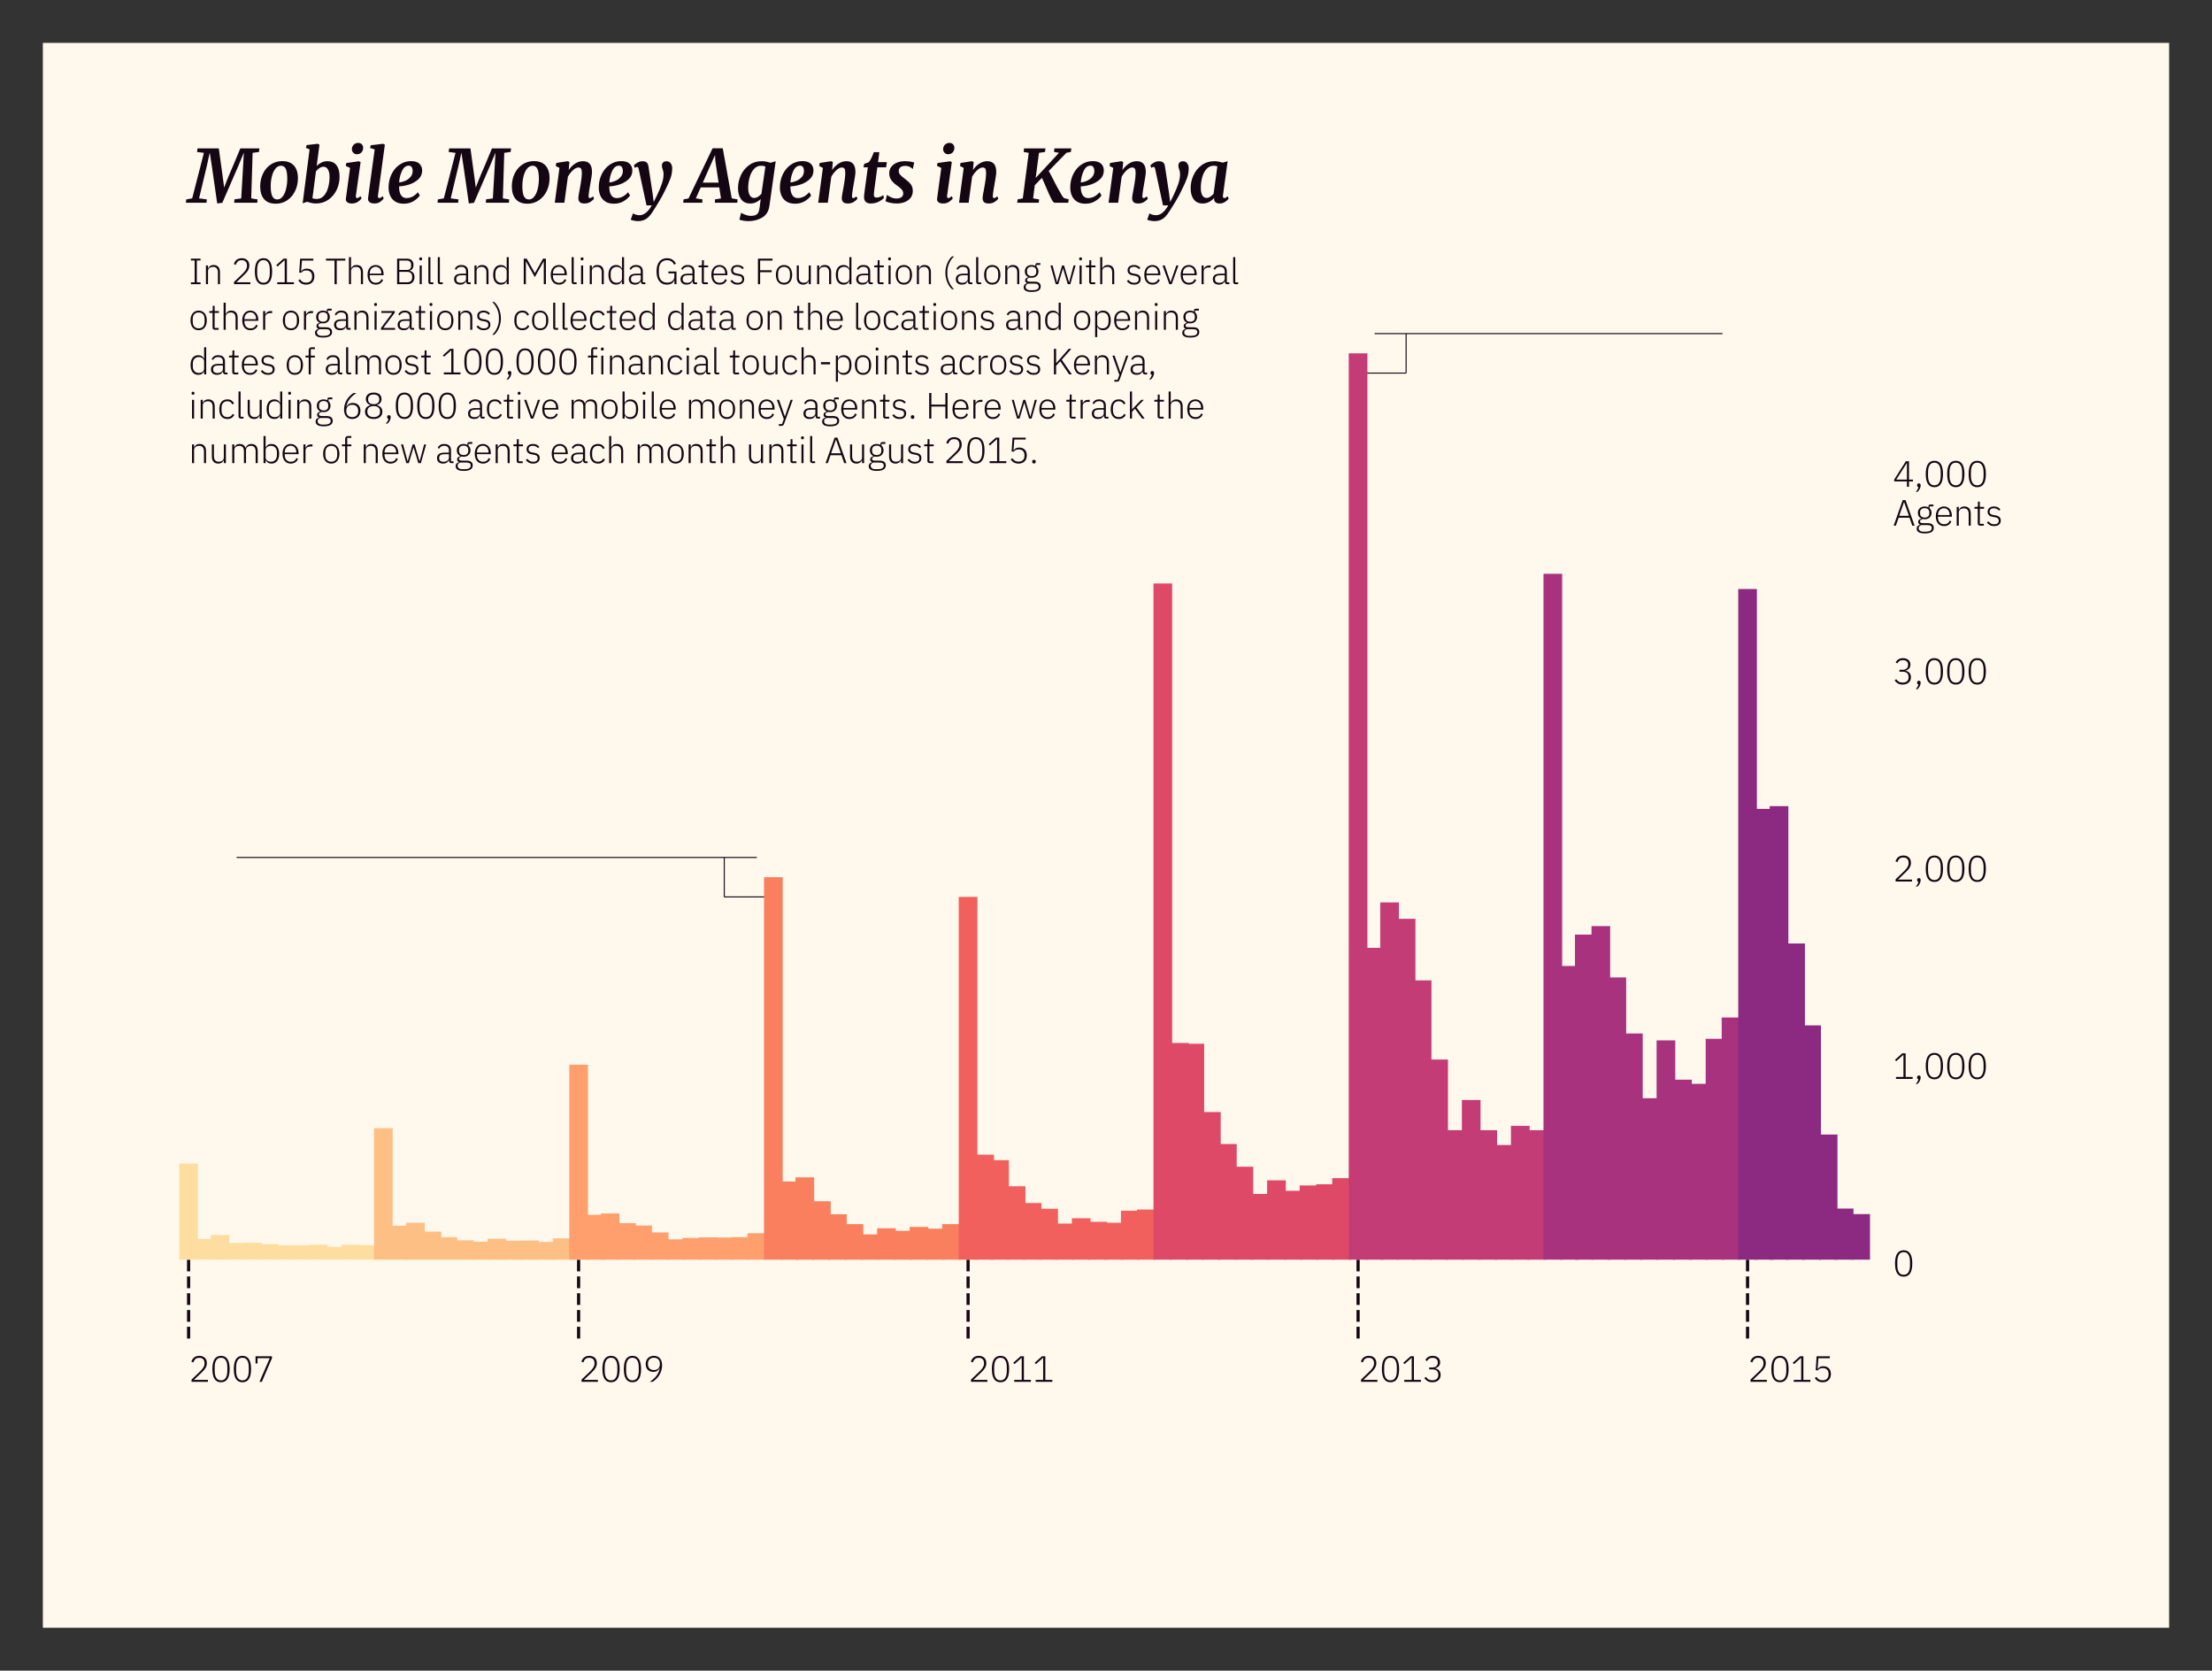<?xml version="1.0" encoding="utf-8" standalone="no"?>
<!DOCTYPE svg PUBLIC "-//W3C//DTD SVG 1.1//EN"
  "http://www.w3.org/Graphics/SVG/1.1/DTD/svg11.dtd">
<svg xmlns:xlink="http://www.w3.org/1999/xlink" width="371.52pt" height="280.512pt" viewBox="0 0 371.52 280.512" xmlns="http://www.w3.org/2000/svg" version="1.1">
 <rect x="0" y="0" width="371.52" height="280.512" fill="#333333" stroke="none"/>
 <defs>
  <style type="text/css">*{stroke-linejoin: round; stroke-linecap: butt}</style>
 </defs>
 <g id="figure_1">
  <g id="patch_1">
   <path d="M 0 280.512 
L 371.52 280.512 
L 371.52 0 
L 0 0 
L 0 280.512 
z
" style="fill: none"/>
  </g>
  <g id="axes_1">
   <g id="patch_2">
    <path d="M 7.2 273.312 
L 364.32 273.312 
L 364.32 7.2 
L 7.2 7.2 
z
" style="fill: #fff9ed"/>
   </g>
   <g id="matplotlib.axis_1">
    <g id="xtick_1"/>
    <g id="xtick_2"/>
    <g id="xtick_3"/>
    <g id="xtick_4"/>
    <g id="xtick_5"/>
    <g id="xtick_6"/>
    <g id="xtick_7"/>
    <g id="xtick_8"/>
    <g id="xtick_9"/>
    <g id="xtick_10"/>
    <g id="xtick_11"/>
    <g id="xtick_12"/>
    <g id="xtick_13"/>
    <g id="xtick_14"/>
    <g id="xtick_15"/>
    <g id="xtick_16"/>
    <g id="xtick_17"/>
    <g id="xtick_18"/>
    <g id="xtick_19"/>
    <g id="xtick_20"/>
    <g id="xtick_21"/>
    <g id="xtick_22"/>
   </g>
   <g id="matplotlib.axis_2">
    <g id="ytick_1"/>
    <g id="ytick_2"/>
    <g id="ytick_3"/>
    <g id="ytick_4"/>
    <g id="ytick_5"/>
    <g id="ytick_6"/>
    <g id="ytick_7"/>
    <g id="ytick_8"/>
   </g>
   <g id="LineCollection_1">
    <path d="M 31.677 211.506 
L 31.677 225.094 
" clip-path="url(#pe4f29fc60b)" style="fill: none; stroke-dasharray: 1.967,0.851; stroke-dashoffset: 0; stroke: #150613; stroke-width: 0.532"/>
    <path d="M 97.181 211.506 
L 97.181 225.094 
" clip-path="url(#pe4f29fc60b)" style="fill: none; stroke-dasharray: 1.967,0.851; stroke-dashoffset: 0; stroke: #150613; stroke-width: 0.532"/>
    <path d="M 162.596 211.506 
L 162.596 225.094 
" clip-path="url(#pe4f29fc60b)" style="fill: none; stroke-dasharray: 1.967,0.851; stroke-dashoffset: 0; stroke: #150613; stroke-width: 0.532"/>
    <path d="M 228.1 211.506 
L 228.1 225.094 
" clip-path="url(#pe4f29fc60b)" style="fill: none; stroke-dasharray: 1.967,0.851; stroke-dashoffset: 0; stroke: #150613; stroke-width: 0.532"/>
    <path d="M 293.515 211.506 
L 293.515 225.094 
" clip-path="url(#pe4f29fc60b)" style="fill: none; stroke-dasharray: 1.967,0.851; stroke-dashoffset: 0; stroke: #150613; stroke-width: 0.532"/>
   </g>
   <g id="text_1">
    <g clip-path="url(#pe4f29fc60b)">
     <!-- 2007 -->
     <g style="fill: #150613" transform="translate(31.677 232.016) scale(0.06 -0.06)">
      <defs>
       <path id="IBMPlexSans-Light-32" d="M 3379 0 
L 512 0 
L 512 390 
L 2074 1888 
Q 2387 2195 2585 2518 
Q 2784 2842 2784 3181 
L 2784 3302 
Q 2784 3699 2553 3948 
Q 2323 4198 1862 4198 
Q 1414 4198 1177 3974 
Q 941 3750 832 3392 
L 486 3520 
Q 550 3725 659 3910 
Q 768 4096 937 4237 
Q 1107 4378 1337 4461 
Q 1568 4544 1875 4544 
Q 2189 4544 2435 4451 
Q 2682 4358 2851 4192 
Q 3021 4026 3107 3792 
Q 3194 3558 3194 3270 
Q 3194 3027 3130 2812 
Q 3066 2598 2950 2403 
Q 2835 2208 2668 2019 
Q 2502 1830 2304 1645 
L 928 339 
L 3379 339 
L 3379 0 
z
" transform="scale(0.016)"/>
       <path id="IBMPlexSans-Light-30" d="M 1920 -77 
Q 410 -77 410 2234 
Q 410 4544 1920 4544 
Q 3430 4544 3430 2234 
Q 3430 -77 1920 -77 
z
M 1920 256 
Q 2483 256 2755 704 
Q 3027 1152 3027 1933 
L 3027 2534 
Q 3027 3315 2755 3763 
Q 2483 4211 1920 4211 
Q 1350 4211 1081 3763 
Q 813 3315 813 2534 
L 813 1933 
Q 813 1152 1081 704 
Q 1350 256 1920 256 
z
" transform="scale(0.016)"/>
       <path id="IBMPlexSans-Light-37" d="M 1152 0 
L 2944 4134 
L 806 4134 
L 806 3213 
L 461 3213 
L 461 4467 
L 3334 4467 
L 3334 4128 
L 1562 0 
L 1152 0 
z
" transform="scale(0.016)"/>
      </defs>
      <use xlink:href="#IBMPlexSans-Light-32"/>
      <use xlink:href="#IBMPlexSans-Light-30" x="60"/>
      <use xlink:href="#IBMPlexSans-Light-30" x="120"/>
      <use xlink:href="#IBMPlexSans-Light-37" x="180"/>
     </g>
    </g>
   </g>
   <g id="text_2">
    <g clip-path="url(#pe4f29fc60b)">
     <!-- 2009 -->
     <g style="fill: #150613" transform="translate(97.181 232.016) scale(0.06 -0.06)">
      <defs>
       <path id="IBMPlexSans-Light-39" d="M 3360 2906 
Q 3360 2387 3216 1942 
Q 3072 1498 2841 1133 
Q 2611 768 2313 483 
Q 2016 198 1709 0 
L 1210 0 
Q 1581 256 1869 512 
Q 2157 768 2371 1053 
Q 2586 1338 2730 1661 
Q 2874 1984 2957 2381 
L 2931 2387 
Q 2765 2086 2493 1910 
Q 2221 1734 1818 1734 
Q 1523 1734 1276 1830 
Q 1030 1926 854 2102 
Q 678 2278 582 2531 
Q 486 2784 486 3098 
Q 486 3424 588 3689 
Q 691 3955 876 4144 
Q 1062 4333 1328 4438 
Q 1594 4544 1920 4544 
Q 2272 4544 2541 4425 
Q 2810 4307 2992 4092 
Q 3174 3878 3267 3574 
Q 3360 3270 3360 2906 
z
M 1926 2061 
Q 2419 2061 2691 2336 
Q 2963 2611 2963 3078 
L 2963 3181 
Q 2963 3654 2688 3932 
Q 2413 4211 1926 4211 
Q 1434 4211 1158 3932 
Q 883 3654 883 3187 
L 883 3078 
Q 883 2611 1155 2336 
Q 1427 2061 1926 2061 
z
" transform="scale(0.016)"/>
      </defs>
      <use xlink:href="#IBMPlexSans-Light-32"/>
      <use xlink:href="#IBMPlexSans-Light-30" x="60"/>
      <use xlink:href="#IBMPlexSans-Light-30" x="120"/>
      <use xlink:href="#IBMPlexSans-Light-39" x="180"/>
     </g>
    </g>
   </g>
   <g id="text_3">
    <g clip-path="url(#pe4f29fc60b)">
     <!-- 2011 -->
     <g style="fill: #150613" transform="translate(162.596 232.016) scale(0.06 -0.06)">
      <defs>
       <path id="IBMPlexSans-Light-31" d="M 576 0 
L 576 339 
L 1882 339 
L 1882 4186 
L 1850 4186 
L 621 3091 
L 403 3334 
L 1677 4467 
L 2266 4467 
L 2266 339 
L 3494 339 
L 3494 0 
L 576 0 
z
" transform="scale(0.016)"/>
      </defs>
      <use xlink:href="#IBMPlexSans-Light-32"/>
      <use xlink:href="#IBMPlexSans-Light-30" x="60"/>
      <use xlink:href="#IBMPlexSans-Light-31" x="120"/>
      <use xlink:href="#IBMPlexSans-Light-31" x="180"/>
     </g>
    </g>
   </g>
   <g id="text_4">
    <g clip-path="url(#pe4f29fc60b)">
     <!-- 2013 -->
     <g style="fill: #150613" transform="translate(228.1 232.016) scale(0.06 -0.06)">
      <defs>
       <path id="IBMPlexSans-Light-33" d="M 1715 2509 
Q 2176 2509 2435 2736 
Q 2694 2963 2694 3328 
L 2694 3411 
Q 2694 3789 2444 3993 
Q 2195 4198 1805 4198 
Q 1414 4198 1180 4041 
Q 947 3885 806 3616 
L 518 3821 
Q 595 3962 710 4093 
Q 826 4224 982 4326 
Q 1139 4429 1344 4486 
Q 1549 4544 1811 4544 
Q 2086 4544 2323 4467 
Q 2560 4390 2733 4246 
Q 2906 4102 3005 3894 
Q 3104 3686 3104 3424 
Q 3104 2970 2854 2714 
Q 2605 2458 2234 2368 
L 2234 2342 
Q 2432 2310 2605 2224 
Q 2778 2138 2909 1997 
Q 3040 1856 3117 1657 
Q 3194 1459 3194 1210 
Q 3194 922 3091 682 
Q 2989 442 2800 275 
Q 2611 109 2345 16 
Q 2080 -77 1754 -77 
Q 1216 -77 883 131 
Q 550 339 339 653 
L 627 870 
Q 813 582 1072 425 
Q 1331 269 1747 269 
Q 2234 269 2509 509 
Q 2784 749 2784 1171 
L 2784 1274 
Q 2784 1696 2515 1936 
Q 2246 2176 1747 2176 
L 1184 2176 
L 1184 2509 
L 1715 2509 
z
" transform="scale(0.016)"/>
      </defs>
      <use xlink:href="#IBMPlexSans-Light-32"/>
      <use xlink:href="#IBMPlexSans-Light-30" x="60"/>
      <use xlink:href="#IBMPlexSans-Light-31" x="120"/>
      <use xlink:href="#IBMPlexSans-Light-33" x="180"/>
     </g>
    </g>
   </g>
   <g id="text_5">
    <g clip-path="url(#pe4f29fc60b)">
     <!-- 2015 -->
     <g style="fill: #150613" transform="translate(293.515 232.016) scale(0.06 -0.06)">
      <defs>
       <path id="IBMPlexSans-Light-35" d="M 3142 4128 
L 1146 4128 
L 1005 2259 
L 1043 2253 
Q 1210 2490 1434 2608 
Q 1658 2726 2016 2726 
Q 2310 2726 2553 2633 
Q 2797 2541 2969 2365 
Q 3142 2189 3235 1936 
Q 3328 1683 3328 1363 
Q 3328 1037 3229 771 
Q 3130 506 2944 317 
Q 2758 128 2492 25 
Q 2227 -77 1894 -77 
Q 1632 -77 1421 -22 
Q 1210 32 1043 131 
Q 877 230 745 364 
Q 614 499 512 653 
L 800 870 
Q 986 582 1232 425 
Q 1478 269 1894 269 
Q 2394 269 2659 541 
Q 2925 813 2925 1280 
L 2925 1389 
Q 2925 1856 2665 2128 
Q 2406 2400 1914 2400 
Q 1741 2400 1606 2371 
Q 1472 2342 1366 2288 
Q 1261 2234 1174 2160 
Q 1088 2086 1005 1990 
L 672 2042 
L 832 4467 
L 3142 4467 
L 3142 4128 
z
" transform="scale(0.016)"/>
      </defs>
      <use xlink:href="#IBMPlexSans-Light-32"/>
      <use xlink:href="#IBMPlexSans-Light-30" x="60"/>
      <use xlink:href="#IBMPlexSans-Light-31" x="120"/>
      <use xlink:href="#IBMPlexSans-Light-35" x="180"/>
     </g>
    </g>
   </g>
   <g id="text_6">
    <g clip-path="url(#pe4f29fc60b)">
     <!-- 0 -->
     <g style="fill: #150613" transform="translate(317.889 214.289) scale(0.06 -0.06)">
      <use xlink:href="#IBMPlexSans-Light-30"/>
     </g>
    </g>
   </g>
   <g id="text_7">
    <g clip-path="url(#pe4f29fc60b)">
     <!-- 1,000 -->
     <g style="fill: #150613" transform="translate(317.889 181.15) scale(0.06 -0.06)">
      <defs>
       <path id="IBMPlexSans-Light-2c" d="M 832 589 
Q 992 589 1065 505 
Q 1139 422 1139 294 
L 1139 211 
Q 1139 -58 988 -362 
Q 838 -666 589 -883 
L 282 -883 
Q 493 -666 605 -461 
Q 717 -256 755 -45 
Q 627 -32 576 41 
Q 525 115 525 218 
L 525 294 
Q 525 422 598 505 
Q 672 589 832 589 
z
" transform="scale(0.016)"/>
      </defs>
      <use xlink:href="#IBMPlexSans-Light-31"/>
      <use xlink:href="#IBMPlexSans-Light-2c" x="60"/>
      <use xlink:href="#IBMPlexSans-Light-30" x="86"/>
      <use xlink:href="#IBMPlexSans-Light-30" x="146"/>
      <use xlink:href="#IBMPlexSans-Light-30" x="206"/>
     </g>
    </g>
   </g>
   <g id="text_8">
    <g clip-path="url(#pe4f29fc60b)">
     <!-- 2,000 -->
     <g style="fill: #150613" transform="translate(317.889 148.01) scale(0.06 -0.06)">
      <use xlink:href="#IBMPlexSans-Light-32"/>
      <use xlink:href="#IBMPlexSans-Light-2c" x="60"/>
      <use xlink:href="#IBMPlexSans-Light-30" x="86"/>
      <use xlink:href="#IBMPlexSans-Light-30" x="146"/>
      <use xlink:href="#IBMPlexSans-Light-30" x="206"/>
     </g>
    </g>
   </g>
   <g id="text_9">
    <g clip-path="url(#pe4f29fc60b)">
     <!-- 3,000 -->
     <g style="fill: #150613" transform="translate(317.889 114.87) scale(0.06 -0.06)">
      <use xlink:href="#IBMPlexSans-Light-33"/>
      <use xlink:href="#IBMPlexSans-Light-2c" x="60"/>
      <use xlink:href="#IBMPlexSans-Light-30" x="86"/>
      <use xlink:href="#IBMPlexSans-Light-30" x="146"/>
      <use xlink:href="#IBMPlexSans-Light-30" x="206"/>
     </g>
    </g>
   </g>
   <g id="text_10">
    <g clip-path="url(#pe4f29fc60b)">
     <!-- 4,000 -->
     <g style="fill: #150613" transform="translate(317.889 81.731) scale(0.06 -0.06)">
      <defs>
       <path id="IBMPlexSans-Light-34" d="M 2490 0 
L 2490 934 
L 269 934 
L 269 1274 
L 2304 4467 
L 2854 4467 
L 2854 1254 
L 3546 1254 
L 3546 934 
L 2854 934 
L 2854 0 
L 2490 0 
z
M 627 1254 
L 2490 1254 
L 2490 4141 
L 2470 4141 
L 627 1254 
z
" transform="scale(0.016)"/>
      </defs>
      <use xlink:href="#IBMPlexSans-Light-34"/>
      <use xlink:href="#IBMPlexSans-Light-2c" x="60"/>
      <use xlink:href="#IBMPlexSans-Light-30" x="86"/>
      <use xlink:href="#IBMPlexSans-Light-30" x="146"/>
      <use xlink:href="#IBMPlexSans-Light-30" x="206"/>
     </g>
    </g>
    <g clip-path="url(#pe4f29fc60b)">
     <!-- Agents -->
     <g style="fill: #150613" transform="translate(317.889 88.259) scale(0.06 -0.06)">
      <defs>
       <path id="IBMPlexSans-Light-41" d="M 3430 0 
L 2944 1389 
L 1043 1389 
L 557 0 
L 173 0 
L 1754 4467 
L 2246 4467 
L 3834 0 
L 3430 0 
z
M 2003 4102 
L 1978 4102 
L 1139 1722 
L 2842 1722 
L 2003 4102 
z
" transform="scale(0.016)"/>
       <path id="IBMPlexSans-Light-67" d="M 3283 -384 
Q 3283 -883 2883 -1120 
Q 2483 -1357 1709 -1357 
Q 960 -1357 627 -1139 
Q 294 -922 294 -538 
Q 294 -256 441 -89 
Q 589 77 858 154 
L 858 205 
Q 550 326 550 653 
Q 550 896 710 1024 
Q 870 1152 1107 1216 
L 1107 1242 
Q 819 1370 659 1626 
Q 499 1882 499 2240 
Q 499 2490 582 2694 
Q 666 2899 822 3046 
Q 979 3194 1200 3274 
Q 1421 3354 1690 3354 
Q 2067 3354 2349 3194 
L 2349 3354 
Q 2349 3501 2419 3593 
Q 2490 3686 2650 3686 
L 3213 3686 
L 3213 3366 
L 2547 3366 
L 2547 3053 
Q 2714 2906 2803 2698 
Q 2893 2490 2893 2240 
Q 2893 1990 2806 1785 
Q 2720 1581 2563 1430 
Q 2406 1280 2185 1200 
Q 1965 1120 1696 1120 
Q 1606 1120 1523 1133 
Q 1440 1146 1357 1158 
Q 1146 1101 1008 1001 
Q 870 902 870 736 
Q 870 442 1395 442 
L 2157 442 
Q 2752 442 3017 221 
Q 3283 0 3283 -384 
z
M 2931 -410 
Q 2931 -173 2761 -35 
Q 2592 102 2157 102 
L 1094 102 
Q 883 32 761 -109 
Q 640 -250 640 -461 
Q 640 -717 851 -886 
Q 1062 -1056 1491 -1056 
L 1901 -1056 
Q 2381 -1056 2656 -899 
Q 2931 -742 2931 -410 
z
M 1696 1414 
Q 2074 1414 2288 1603 
Q 2502 1792 2502 2138 
L 2502 2342 
Q 2502 2682 2288 2870 
Q 2074 3059 1696 3059 
Q 1312 3059 1101 2870 
Q 890 2682 890 2342 
L 890 2138 
Q 890 1792 1104 1603 
Q 1318 1414 1696 1414 
z
" transform="scale(0.016)"/>
       <path id="IBMPlexSans-Light-65" d="M 1766 -77 
Q 1440 -77 1174 38 
Q 909 154 720 374 
Q 531 595 432 915 
Q 333 1235 333 1638 
Q 333 2042 432 2358 
Q 531 2675 720 2896 
Q 909 3117 1171 3235 
Q 1434 3354 1760 3354 
Q 2074 3354 2330 3235 
Q 2586 3117 2765 2905 
Q 2944 2694 3043 2396 
Q 3142 2099 3142 1741 
L 3142 1568 
L 717 1568 
L 717 1408 
Q 717 1152 790 937 
Q 864 723 1001 569 
Q 1139 416 1337 329 
Q 1536 243 1786 243 
Q 2502 243 2778 902 
L 3046 723 
Q 2893 358 2563 140 
Q 2234 -77 1766 -77 
z
M 1760 3046 
Q 1523 3046 1331 2960 
Q 1139 2874 1001 2720 
Q 864 2566 790 2352 
Q 717 2138 717 1882 
L 717 1850 
L 2746 1850 
L 2746 1901 
Q 2746 2157 2675 2371 
Q 2605 2586 2473 2733 
Q 2342 2880 2160 2963 
Q 1978 3046 1760 3046 
z
" transform="scale(0.016)"/>
       <path id="IBMPlexSans-Light-6e" d="M 595 0 
L 595 3277 
L 960 3277 
L 960 2758 
L 979 2758 
Q 1088 3014 1318 3184 
Q 1549 3354 1946 3354 
Q 2470 3354 2761 3030 
Q 3053 2707 3053 2106 
L 3053 0 
L 2688 0 
L 2688 2042 
Q 2688 2541 2473 2784 
Q 2259 3027 1850 3027 
Q 1677 3027 1517 2982 
Q 1357 2938 1232 2848 
Q 1107 2758 1033 2620 
Q 960 2483 960 2304 
L 960 0 
L 595 0 
z
" transform="scale(0.016)"/>
       <path id="IBMPlexSans-Light-74" d="M 1158 0 
Q 960 0 857 109 
Q 755 218 755 403 
L 755 2957 
L 186 2957 
L 186 3277 
L 557 3277 
Q 691 3277 739 3331 
Q 787 3386 787 3526 
L 787 4192 
L 1120 4192 
L 1120 3277 
L 1862 3277 
L 1862 2957 
L 1120 2957 
L 1120 320 
L 1811 320 
L 1811 0 
L 1158 0 
z
" transform="scale(0.016)"/>
       <path id="IBMPlexSans-Light-73" d="M 1523 -77 
Q 1094 -77 790 83 
Q 486 243 262 550 
L 531 762 
Q 736 493 979 365 
Q 1222 237 1549 237 
Q 1926 237 2131 397 
Q 2336 557 2336 858 
Q 2336 1120 2179 1270 
Q 2022 1421 1664 1472 
L 1395 1517 
Q 1171 1549 985 1613 
Q 800 1677 669 1785 
Q 538 1894 464 2051 
Q 390 2208 390 2432 
Q 390 2662 476 2835 
Q 563 3008 710 3123 
Q 858 3238 1062 3296 
Q 1267 3354 1504 3354 
Q 1914 3354 2176 3213 
Q 2438 3072 2624 2848 
L 2381 2624 
Q 2253 2778 2038 2909 
Q 1824 3040 1485 3040 
Q 1133 3040 937 2886 
Q 742 2733 742 2451 
Q 742 2163 918 2035 
Q 1094 1907 1446 1850 
L 1709 1811 
Q 2208 1734 2448 1513 
Q 2688 1293 2688 896 
Q 2688 435 2377 179 
Q 2067 -77 1523 -77 
z
" transform="scale(0.016)"/>
      </defs>
      <use xlink:href="#IBMPlexSans-Light-41"/>
      <use xlink:href="#IBMPlexSans-Light-67" x="62.5"/>
      <use xlink:href="#IBMPlexSans-Light-65" x="115.4"/>
      <use xlink:href="#IBMPlexSans-Light-6e" x="169.7"/>
      <use xlink:href="#IBMPlexSans-Light-74" x="226"/>
      <use xlink:href="#IBMPlexSans-Light-73" x="259.5"/>
     </g>
    </g>
   </g>
   <g id="text_11">
    <g clip-path="url(#pe4f29fc60b)">
     <!-- Mobile Money Agents in Kenya -->
     <g style="fill: #150613" transform="translate(31.677 34.045) scale(0.12 -0.12)">
      <defs>
       <path id="Merriweather-BoldItalic-4d" d="M 3328 1901 
Q 3584 2541 3930 3328 
Q 4390 4422 4525 4755 
L 6195 4755 
L 6157 4442 
L 5600 4365 
L 5478 384 
L 6029 294 
L 6010 0 
L 3987 0 
L 4013 301 
L 4602 378 
L 4762 3117 
L 4832 4384 
L 4371 3270 
L 2950 -6 
L 2502 -58 
L 2035 3194 
L 1850 4384 
L 1581 3162 
L 915 384 
L 1594 294 
L 1568 0 
L -237 0 
L -205 294 
L 314 384 
L 1338 4365 
L 736 4442 
L 781 4755 
L 2643 4755 
L 3034 1907 
L 3110 1325 
L 3328 1901 
z
" transform="scale(0.016)"/>
       <path id="Merriweather-BoldItalic-6f" d="M 2170 3642 
Q 2835 3642 3187 3254 
Q 3539 2867 3539 2144 
Q 3539 1549 3296 1037 
Q 3053 525 2611 221 
Q 2170 -83 1600 -83 
Q 934 -83 585 310 
Q 237 704 237 1434 
Q 237 2035 477 2540 
Q 717 3046 1158 3344 
Q 1600 3642 2170 3642 
z
M 2061 3238 
Q 1766 3238 1561 2972 
Q 1357 2707 1257 2297 
Q 1158 1888 1158 1459 
Q 1158 851 1296 569 
Q 1434 288 1728 288 
Q 2016 288 2214 557 
Q 2413 826 2509 1242 
Q 2605 1658 2605 2093 
Q 2605 2701 2473 2969 
Q 2342 3238 2061 3238 
z
" transform="scale(0.016)"/>
       <path id="Merriweather-BoldItalic-62" d="M 1498 3219 
Q 1670 3398 1910 3516 
Q 2150 3635 2432 3635 
Q 2963 3635 3232 3280 
Q 3501 2925 3501 2278 
Q 3501 1670 3248 1132 
Q 2995 595 2521 265 
Q 2048 -64 1421 -64 
Q 1242 -64 1034 -19 
Q 826 26 659 83 
L 269 -45 
L 877 4672 
L 557 4800 
L 614 5043 
L 1587 5158 
L 1741 5075 
L 1498 3219 
z
M 1126 403 
Q 1254 333 1498 333 
Q 1875 333 2128 614 
Q 2381 896 2502 1341 
Q 2624 1786 2624 2266 
Q 2624 2656 2489 2902 
Q 2355 3149 2106 3149 
Q 1907 3149 1734 3030 
Q 1562 2912 1434 2746 
L 1126 403 
z
" transform="scale(0.016)"/>
       <path id="Merriweather-BoldItalic-69" d="M 1286 640 
Q 1280 608 1280 563 
Q 1280 410 1389 410 
Q 1446 410 1516 448 
Q 1587 486 1696 576 
L 1779 378 
Q 1670 230 1456 83 
Q 1242 -64 934 -64 
Q 685 -64 544 35 
Q 403 134 403 307 
L 410 371 
Q 448 704 672 2304 
L 774 3046 
L 397 3226 
L 442 3475 
L 1542 3629 
L 1696 3558 
L 1286 640 
z
M 1357 4243 
Q 1184 4243 1059 4374 
Q 934 4506 934 4678 
Q 934 4915 1091 5075 
Q 1248 5235 1491 5235 
Q 1690 5235 1805 5110 
Q 1920 4986 1920 4813 
Q 1920 4570 1773 4406 
Q 1626 4243 1357 4243 
z
" transform="scale(0.016)"/>
       <path id="Merriweather-BoldItalic-6c" d="M 1203 640 
Q 1197 614 1197 570 
Q 1197 410 1312 410 
Q 1370 410 1437 442 
Q 1504 474 1619 576 
L 1702 378 
Q 1600 230 1401 83 
Q 1203 -64 890 -64 
Q 646 -64 492 35 
Q 339 134 333 346 
Q 333 371 358 576 
L 915 4666 
L 512 4794 
L 570 5030 
L 1658 5158 
L 1805 5075 
L 1203 640 
z
" transform="scale(0.016)"/>
       <path id="Merriweather-BoldItalic-65" d="M 2957 640 
Q 2790 378 2416 147 
Q 2042 -83 1549 -83 
Q 1088 -83 790 115 
Q 493 314 358 634 
Q 224 954 224 1331 
Q 224 1971 483 2499 
Q 742 3027 1190 3334 
Q 1638 3642 2189 3642 
Q 2682 3642 2922 3414 
Q 3162 3187 3162 2822 
Q 3162 2362 2829 2054 
Q 2496 1747 2029 1596 
Q 1562 1446 1146 1434 
Q 1133 973 1296 691 
Q 1459 410 1792 410 
Q 2342 410 2790 922 
L 2957 640 
z
M 1997 3245 
Q 1619 3245 1401 2790 
Q 1184 2336 1146 1779 
Q 1395 1792 1673 1913 
Q 1952 2035 2141 2256 
Q 2330 2477 2330 2765 
Q 2330 2995 2243 3120 
Q 2157 3245 1997 3245 
z
" transform="scale(0.016)"/>
       <path id="Merriweather-BoldItalic-20" transform="scale(0.016)"/>
       <path id="Merriweather-BoldItalic-6e" d="M 1530 2861 
Q 1766 3213 2092 3424 
Q 2419 3635 2778 3635 
Q 3571 3635 3571 2694 
Q 3571 2445 3411 1581 
Q 3386 1414 3366 1325 
Q 3277 819 3270 595 
L 3270 570 
Q 3270 410 3373 410 
Q 3430 410 3494 442 
Q 3558 474 3661 557 
L 3750 358 
Q 3654 224 3436 80 
Q 3219 -64 2906 -64 
Q 2605 -64 2489 67 
Q 2374 198 2374 416 
Q 2381 608 2496 1178 
L 2534 1395 
Q 2547 1453 2588 1702 
Q 2630 1952 2656 2179 
Q 2682 2406 2682 2573 
Q 2682 2867 2614 2976 
Q 2547 3085 2374 3085 
Q 2163 3085 1904 2848 
Q 1645 2611 1459 2278 
L 1152 0 
L 314 0 
L 723 3046 
L 397 3219 
L 448 3482 
L 1446 3635 
L 1594 3565 
L 1530 2861 
z
" transform="scale(0.016)"/>
       <path id="Merriweather-BoldItalic-79" d="M 454 2944 
Q 429 3053 397 3094 
Q 365 3136 314 3136 
Q 230 3136 122 3046 
L 32 3264 
Q 109 3366 323 3497 
Q 538 3629 781 3629 
Q 1030 3629 1152 3523 
Q 1274 3418 1306 3200 
L 1677 768 
L 1766 64 
L 2067 672 
Q 2342 1248 2486 1683 
Q 2630 2118 2630 2515 
Q 2630 2637 2611 2720 
Q 2592 2803 2554 2912 
Q 2483 3091 2483 3251 
Q 2483 3424 2588 3526 
Q 2694 3629 2893 3629 
Q 3123 3629 3254 3449 
Q 3386 3270 3386 3014 
Q 3386 2560 3238 2153 
Q 3091 1747 2790 1146 
Q 2579 685 2243 125 
Q 1907 -435 1651 -819 
Q 1389 -1235 1091 -1420 
Q 794 -1606 384 -1606 
Q 218 -1606 22 -1564 
Q -173 -1523 -243 -1478 
L -45 -922 
Q 26 -986 192 -1037 
Q 358 -1088 518 -1088 
Q 806 -1088 1072 -886 
Q 1338 -685 1600 -230 
L 1139 -230 
L 454 2944 
z
" transform="scale(0.016)"/>
       <path id="Merriweather-BoldItalic-41" d="M 2989 4762 
L 3776 390 
L 4282 294 
L 4262 0 
L 2298 0 
L 2310 294 
L 2835 378 
L 2682 1344 
L 1062 1344 
L 634 384 
L 1216 294 
L 1197 0 
L -467 0 
L -442 294 
L -6 378 
L 2099 4762 
L 2989 4762 
z
M 1242 1760 
L 2624 1760 
L 2342 3648 
L 2310 4173 
L 1242 1760 
z
" transform="scale(0.016)"/>
       <path id="Merriweather-BoldItalic-67" d="M 2963 -243 
Q 2867 -973 2336 -1289 
Q 1805 -1606 1120 -1606 
Q 909 -1606 669 -1564 
Q 429 -1523 333 -1478 
L 480 -877 
Q 602 -954 851 -1050 
Q 1101 -1146 1331 -1146 
Q 1702 -1146 1875 -998 
Q 2048 -851 2099 -442 
L 2195 320 
Q 2022 154 1792 45 
Q 1562 -64 1293 -64 
Q 755 -64 483 304 
Q 211 672 211 1267 
Q 211 1856 457 2400 
Q 704 2944 1181 3289 
Q 1658 3635 2310 3635 
Q 2490 3635 2694 3593 
Q 2899 3552 3053 3494 
L 3507 3635 
L 2963 -243 
z
M 2605 3162 
Q 2470 3238 2234 3238 
Q 1850 3238 1594 2940 
Q 1338 2643 1219 2198 
Q 1101 1754 1101 1306 
Q 1101 890 1238 656 
Q 1376 422 1619 422 
Q 1798 422 1968 528 
Q 2138 634 2259 781 
L 2605 3162 
z
" transform="scale(0.016)"/>
       <path id="Merriweather-BoldItalic-74" d="M 1286 1171 
Q 1242 800 1242 723 
Q 1242 576 1299 515 
Q 1357 454 1498 454 
Q 1626 454 1789 515 
Q 1952 576 2061 666 
L 2131 429 
Q 1965 243 1657 89 
Q 1350 -64 966 -64 
Q 698 -64 541 73 
Q 384 211 384 512 
Q 384 640 448 1114 
L 717 3098 
L 333 3098 
L 403 3405 
L 787 3539 
Q 979 3718 1242 4422 
L 1722 4422 
L 1613 3552 
L 2381 3552 
L 2317 3098 
L 1549 3098 
L 1286 1171 
z
" transform="scale(0.016)"/>
       <path id="Merriweather-BoldItalic-73" d="M 2432 2944 
Q 2355 3034 2179 3130 
Q 2003 3226 1773 3226 
Q 1517 3226 1360 3114 
Q 1203 3002 1203 2784 
Q 1203 2592 1334 2441 
Q 1466 2291 1760 2080 
Q 2086 1837 2259 1609 
Q 2432 1382 2432 1030 
Q 2432 678 2240 432 
Q 2048 186 1728 61 
Q 1408 -64 1024 -64 
Q 736 -64 435 3 
Q 134 70 45 147 
L 173 691 
Q 307 576 537 473 
Q 768 371 1018 371 
Q 1254 371 1424 480 
Q 1594 589 1594 819 
Q 1594 1018 1446 1178 
Q 1299 1338 1005 1542 
Q 736 1728 553 1981 
Q 371 2234 371 2592 
Q 371 2899 547 3136 
Q 723 3373 1033 3504 
Q 1344 3635 1747 3635 
Q 1984 3635 2227 3596 
Q 2470 3558 2554 3514 
L 2432 2944 
z
" transform="scale(0.016)"/>
       <path id="Merriweather-BoldItalic-4b" d="M 2739 2778 
Q 2861 2579 3168 1971 
Q 3213 1882 3312 1690 
Q 3411 1498 3469 1395 
L 3546 1254 
Q 3782 819 3897 633 
Q 4013 448 4102 397 
L 4486 301 
L 4454 0 
L 3283 0 
Q 3162 13 3053 192 
Q 2944 371 2752 794 
Q 2746 800 2522 1325 
Q 2291 1875 2144 2176 
L 1523 1536 
L 1376 384 
L 1901 294 
L 1869 0 
L -19 0 
L 19 294 
L 474 384 
L 992 4365 
L 550 4442 
L 582 4755 
L 2458 4755 
L 2419 4442 
L 1888 4365 
L 1600 2170 
L 3635 4365 
L 3206 4448 
L 3238 4755 
L 4717 4755 
L 4678 4442 
L 4288 4371 
L 2739 2778 
z
" transform="scale(0.016)"/>
       <path id="Merriweather-BoldItalic-61" d="M 3046 653 
Q 3040 627 3040 576 
Q 3040 410 3168 410 
Q 3270 410 3456 563 
L 3546 365 
Q 3462 237 3248 86 
Q 3034 -64 2752 -64 
Q 2534 -64 2406 32 
Q 2278 128 2272 326 
L 2285 435 
Q 2106 224 1850 80 
Q 1594 -64 1286 -64 
Q 749 -64 483 304 
Q 218 672 218 1267 
Q 218 1856 464 2400 
Q 710 2944 1184 3289 
Q 1658 3635 2310 3635 
Q 2477 3635 2672 3596 
Q 2867 3558 3014 3507 
L 3456 3635 
L 3046 653 
z
M 2554 3181 
Q 2432 3238 2240 3238 
Q 1856 3238 1600 2947 
Q 1344 2656 1225 2211 
Q 1107 1766 1107 1312 
Q 1107 890 1235 656 
Q 1363 422 1613 422 
Q 1773 422 1936 531 
Q 2099 640 2227 787 
L 2554 3181 
z
" transform="scale(0.016)"/>
      </defs>
      <use xlink:href="#Merriweather-BoldItalic-4d"/>
      <use xlink:href="#Merriweather-BoldItalic-6f" x="96.4"/>
      <use xlink:href="#Merriweather-BoldItalic-62" x="155.3"/>
      <use xlink:href="#Merriweather-BoldItalic-69" x="213.6"/>
      <use xlink:href="#Merriweather-BoldItalic-6c" x="245.8"/>
      <use xlink:href="#Merriweather-BoldItalic-65" x="276.3"/>
      <use xlink:href="#Merriweather-BoldItalic-20" x="328.5"/>
      <use xlink:href="#Merriweather-BoldItalic-4d" x="352.2"/>
      <use xlink:href="#Merriweather-BoldItalic-6f" x="448.6"/>
      <use xlink:href="#Merriweather-BoldItalic-6e" x="507.5"/>
      <use xlink:href="#Merriweather-BoldItalic-65" x="570.5"/>
      <use xlink:href="#Merriweather-BoldItalic-79" x="622.7"/>
      <use xlink:href="#Merriweather-BoldItalic-20" x="676.1"/>
      <use xlink:href="#Merriweather-BoldItalic-41" x="699.8"/>
      <use xlink:href="#Merriweather-BoldItalic-67" x="765.6"/>
      <use xlink:href="#Merriweather-BoldItalic-65" x="824"/>
      <use xlink:href="#Merriweather-BoldItalic-6e" x="876.2"/>
      <use xlink:href="#Merriweather-BoldItalic-74" x="939.2"/>
      <use xlink:href="#Merriweather-BoldItalic-73" x="974.7"/>
      <use xlink:href="#Merriweather-BoldItalic-20" x="1017.4"/>
      <use xlink:href="#Merriweather-BoldItalic-69" x="1041.1"/>
      <use xlink:href="#Merriweather-BoldItalic-6e" x="1073.3"/>
      <use xlink:href="#Merriweather-BoldItalic-20" x="1136.3"/>
      <use xlink:href="#Merriweather-BoldItalic-4b" x="1160"/>
      <use xlink:href="#Merriweather-BoldItalic-65" x="1230.4"/>
      <use xlink:href="#Merriweather-BoldItalic-6e" x="1282.6"/>
      <use xlink:href="#Merriweather-BoldItalic-79" x="1345.6"/>
      <use xlink:href="#Merriweather-BoldItalic-61" x="1399"/>
     </g>
    </g>
   </g>
   <g id="text_12">
    <g clip-path="url(#pe4f29fc60b)">
     <!-- In 2015 The Bill and Melinda Gates Foundation (along with several -->
     <g style="fill: #150613" transform="translate(31.677 47.717) scale(0.06 -0.06)">
      <defs>
       <path id="IBMPlexSans-Light-49" d="M 403 0 
L 403 320 
L 1056 320 
L 1056 4147 
L 403 4147 
L 403 4467 
L 2093 4467 
L 2093 4147 
L 1440 4147 
L 1440 320 
L 2093 320 
L 2093 0 
L 403 0 
z
" transform="scale(0.016)"/>
       <path id="IBMPlexSans-Light-20" transform="scale(0.016)"/>
       <path id="IBMPlexSans-Light-54" d="M 2010 4128 
L 2010 0 
L 1626 0 
L 1626 4128 
L 128 4128 
L 128 4467 
L 3507 4467 
L 3507 4128 
L 2010 4128 
z
" transform="scale(0.016)"/>
       <path id="IBMPlexSans-Light-68" d="M 595 4736 
L 960 4736 
L 960 2758 
L 979 2758 
Q 1088 3014 1318 3184 
Q 1549 3354 1946 3354 
Q 2470 3354 2761 3030 
Q 3053 2707 3053 2106 
L 3053 0 
L 2688 0 
L 2688 2042 
Q 2688 2541 2473 2784 
Q 2259 3027 1850 3027 
Q 1677 3027 1517 2982 
Q 1357 2938 1232 2848 
Q 1107 2758 1033 2620 
Q 960 2483 960 2304 
L 960 0 
L 595 0 
L 595 4736 
z
" transform="scale(0.016)"/>
       <path id="IBMPlexSans-Light-42" d="M 634 4467 
L 2381 4467 
Q 2906 4467 3203 4169 
Q 3501 3872 3501 3341 
Q 3501 3110 3440 2937 
Q 3379 2765 3283 2649 
Q 3187 2534 3062 2464 
Q 2938 2394 2816 2368 
L 2816 2342 
Q 2970 2323 3123 2249 
Q 3277 2176 3398 2045 
Q 3520 1914 3597 1718 
Q 3674 1523 3674 1261 
Q 3674 986 3594 755 
Q 3514 525 3363 355 
Q 3213 186 3005 93 
Q 2797 0 2541 0 
L 634 0 
L 634 4467 
z
M 1018 339 
L 2438 339 
Q 2842 339 3053 560 
Q 3264 781 3264 1133 
L 3264 1370 
Q 3264 1715 3053 1936 
Q 2842 2157 2438 2157 
L 1018 2157 
L 1018 339 
z
M 1018 2490 
L 2342 2490 
Q 2707 2490 2899 2685 
Q 3091 2880 3091 3187 
L 3091 3430 
Q 3091 3738 2899 3933 
Q 2707 4128 2342 4128 
L 1018 4128 
L 1018 2490 
z
" transform="scale(0.016)"/>
       <path id="IBMPlexSans-Light-69" d="M 774 4166 
Q 646 4166 585 4230 
Q 525 4294 525 4397 
L 525 4461 
Q 525 4563 585 4627 
Q 646 4691 774 4691 
Q 902 4691 963 4627 
Q 1024 4563 1024 4461 
L 1024 4397 
Q 1024 4294 963 4230 
Q 902 4166 774 4166 
z
M 595 3277 
L 960 3277 
L 960 0 
L 595 0 
L 595 3277 
z
" transform="scale(0.016)"/>
       <path id="IBMPlexSans-Light-6c" d="M 998 0 
Q 800 0 697 109 
Q 595 218 595 397 
L 595 4736 
L 960 4736 
L 960 320 
L 1466 320 
L 1466 0 
L 998 0 
z
" transform="scale(0.016)"/>
       <path id="IBMPlexSans-Light-61" d="M 2848 0 
Q 2637 0 2541 109 
Q 2445 218 2432 403 
L 2432 518 
L 2400 518 
Q 2291 243 2041 83 
Q 1792 -77 1408 -77 
Q 890 -77 608 176 
Q 326 429 326 890 
Q 326 1325 636 1581 
Q 947 1837 1658 1837 
L 2413 1837 
L 2413 2221 
Q 2413 3034 1574 3034 
Q 1248 3034 1030 2896 
Q 813 2758 678 2502 
L 448 2694 
Q 582 2982 860 3168 
Q 1139 3354 1587 3354 
Q 2163 3354 2470 3066 
Q 2778 2778 2778 2259 
L 2778 320 
L 3219 320 
L 3219 0 
L 2848 0 
z
M 1459 237 
Q 1658 237 1830 288 
Q 2003 339 2134 432 
Q 2266 525 2339 656 
Q 2413 787 2413 954 
L 2413 1562 
L 1645 1562 
Q 1152 1562 931 1405 
Q 710 1248 710 973 
L 710 819 
Q 710 531 915 384 
Q 1120 237 1459 237 
z
" transform="scale(0.016)"/>
       <path id="IBMPlexSans-Light-64" d="M 2714 525 
L 2694 525 
Q 2566 250 2320 86 
Q 2074 -77 1696 -77 
Q 1062 -77 704 371 
Q 346 819 346 1638 
Q 346 2458 704 2906 
Q 1062 3354 1696 3354 
Q 2074 3354 2323 3190 
Q 2573 3027 2694 2752 
L 2714 2752 
L 2714 4736 
L 3078 4736 
L 3078 0 
L 2714 0 
L 2714 525 
z
M 1779 250 
Q 1971 250 2140 301 
Q 2310 352 2438 451 
Q 2566 550 2640 688 
Q 2714 826 2714 998 
L 2714 2298 
Q 2714 2458 2640 2592 
Q 2566 2726 2438 2822 
Q 2310 2918 2140 2972 
Q 1971 3027 1779 3027 
Q 1286 3027 1011 2713 
Q 736 2400 736 1869 
L 736 1408 
Q 736 877 1011 563 
Q 1286 250 1779 250 
z
" transform="scale(0.016)"/>
       <path id="IBMPlexSans-Light-4d" d="M 4141 3974 
L 4115 3974 
L 2573 1242 
L 1030 3974 
L 1005 3974 
L 1005 0 
L 634 0 
L 634 4467 
L 1158 4467 
L 2573 1952 
L 2592 1952 
L 4006 4467 
L 4512 4467 
L 4512 0 
L 4141 0 
L 4141 3974 
z
" transform="scale(0.016)"/>
       <path id="IBMPlexSans-Light-47" d="M 3539 685 
L 3520 685 
Q 3398 339 3062 131 
Q 2726 -77 2208 -77 
Q 1792 -77 1459 70 
Q 1126 218 892 512 
Q 659 806 531 1235 
Q 403 1664 403 2234 
Q 403 2797 531 3229 
Q 659 3661 896 3952 
Q 1133 4243 1472 4393 
Q 1811 4544 2234 4544 
Q 2810 4544 3200 4281 
Q 3590 4019 3795 3590 
L 3482 3405 
Q 3315 3776 2995 3987 
Q 2675 4198 2234 4198 
Q 1907 4198 1644 4083 
Q 1382 3968 1196 3750 
Q 1011 3533 912 3219 
Q 813 2906 813 2509 
L 813 1965 
Q 813 1158 1200 713 
Q 1587 269 2266 269 
Q 2522 269 2749 336 
Q 2976 403 3149 537 
Q 3322 672 3421 877 
Q 3520 1082 3520 1357 
L 3520 1894 
L 2477 1894 
L 2477 2227 
L 3898 2227 
L 3898 0 
L 3539 0 
L 3539 685 
z
" transform="scale(0.016)"/>
       <path id="IBMPlexSans-Light-46" d="M 634 0 
L 634 4467 
L 3187 4467 
L 3187 4128 
L 1018 4128 
L 1018 2438 
L 3040 2438 
L 3040 2099 
L 1018 2099 
L 1018 0 
L 634 0 
z
" transform="scale(0.016)"/>
       <path id="IBMPlexSans-Light-6f" d="M 1760 -77 
Q 1434 -77 1171 38 
Q 909 154 723 374 
Q 538 595 435 915 
Q 333 1235 333 1638 
Q 333 2042 435 2358 
Q 538 2675 723 2896 
Q 909 3117 1171 3235 
Q 1434 3354 1760 3354 
Q 2086 3354 2348 3235 
Q 2611 3117 2796 2896 
Q 2982 2675 3084 2358 
Q 3187 2042 3187 1638 
Q 3187 1235 3084 915 
Q 2982 595 2796 374 
Q 2611 154 2348 38 
Q 2086 -77 1760 -77 
z
M 1760 250 
Q 2240 250 2518 550 
Q 2797 851 2797 1434 
L 2797 1843 
Q 2797 2419 2518 2723 
Q 2240 3027 1760 3027 
Q 1280 3027 1001 2726 
Q 723 2426 723 1843 
L 723 1434 
Q 723 858 1001 554 
Q 1280 250 1760 250 
z
" transform="scale(0.016)"/>
       <path id="IBMPlexSans-Light-75" d="M 2643 518 
L 2618 518 
Q 2573 403 2496 294 
Q 2419 186 2304 106 
Q 2189 26 2032 -25 
Q 1875 -77 1664 -77 
Q 1139 -77 844 246 
Q 550 570 550 1171 
L 550 3277 
L 915 3277 
L 915 1242 
Q 915 736 1132 493 
Q 1350 250 1760 250 
Q 1933 250 2089 294 
Q 2246 339 2371 428 
Q 2496 518 2569 656 
Q 2643 794 2643 979 
L 2643 3277 
L 3008 3277 
L 3008 0 
L 2643 0 
L 2643 518 
z
" transform="scale(0.016)"/>
       <path id="IBMPlexSans-Light-28" d="M 589 1997 
Q 589 2470 681 2899 
Q 774 3328 934 3696 
Q 1094 4064 1305 4361 
Q 1517 4659 1754 4864 
L 2112 4864 
Q 1856 4634 1641 4333 
Q 1427 4032 1270 3683 
Q 1114 3334 1024 2956 
Q 934 2579 934 2202 
L 934 1779 
Q 934 1402 1024 1024 
Q 1114 646 1274 297 
Q 1434 -51 1648 -355 
Q 1862 -659 2112 -877 
L 1754 -877 
Q 1523 -678 1312 -380 
Q 1101 -83 941 285 
Q 781 653 685 1085 
Q 589 1517 589 1997 
z
" transform="scale(0.016)"/>
       <path id="IBMPlexSans-Light-77" d="M 211 3277 
L 570 3277 
L 1357 326 
L 1370 326 
L 2240 3277 
L 2579 3277 
L 3456 326 
L 3469 326 
L 4250 3277 
L 4602 3277 
L 3680 0 
L 3232 0 
L 2406 2758 
L 2394 2758 
L 1574 0 
L 1133 0 
L 211 3277 
z
" transform="scale(0.016)"/>
       <path id="IBMPlexSans-Light-76" d="M 134 3277 
L 518 3277 
L 1523 390 
L 1549 390 
L 2547 3277 
L 2918 3277 
L 1734 0 
L 1318 0 
L 134 3277 
z
" transform="scale(0.016)"/>
       <path id="IBMPlexSans-Light-72" d="M 595 0 
L 595 3277 
L 960 3277 
L 960 2688 
L 986 2688 
Q 1082 2918 1312 3097 
Q 1542 3277 1965 3277 
L 2182 3277 
L 2182 2918 
L 1894 2918 
Q 1485 2918 1222 2739 
Q 960 2560 960 2240 
L 960 0 
L 595 0 
z
" transform="scale(0.016)"/>
      </defs>
      <use xlink:href="#IBMPlexSans-Light-49"/>
      <use xlink:href="#IBMPlexSans-Light-6e" x="39"/>
      <use xlink:href="#IBMPlexSans-Light-20" x="95.3"/>
      <use xlink:href="#IBMPlexSans-Light-32" x="118.9"/>
      <use xlink:href="#IBMPlexSans-Light-30" x="178.9"/>
      <use xlink:href="#IBMPlexSans-Light-31" x="238.9"/>
      <use xlink:href="#IBMPlexSans-Light-35" x="298.9"/>
      <use xlink:href="#IBMPlexSans-Light-20" x="358.9"/>
      <use xlink:href="#IBMPlexSans-Light-54" x="382.5"/>
      <use xlink:href="#IBMPlexSans-Light-68" x="439.3"/>
      <use xlink:href="#IBMPlexSans-Light-65" x="495.6"/>
      <use xlink:href="#IBMPlexSans-Light-20" x="549.9"/>
      <use xlink:href="#IBMPlexSans-Light-42" x="573.5"/>
      <use xlink:href="#IBMPlexSans-Light-69" x="637.3"/>
      <use xlink:href="#IBMPlexSans-Light-6c" x="661.6"/>
      <use xlink:href="#IBMPlexSans-Light-6c" x="688"/>
      <use xlink:href="#IBMPlexSans-Light-20" x="714.4"/>
      <use xlink:href="#IBMPlexSans-Light-61" x="738"/>
      <use xlink:href="#IBMPlexSans-Light-6e" x="790.7"/>
      <use xlink:href="#IBMPlexSans-Light-64" x="847"/>
      <use xlink:href="#IBMPlexSans-Light-20" x="904.4"/>
      <use xlink:href="#IBMPlexSans-Light-4d" x="928"/>
      <use xlink:href="#IBMPlexSans-Light-65" x="1008.4"/>
      <use xlink:href="#IBMPlexSans-Light-6c" x="1062.7"/>
      <use xlink:href="#IBMPlexSans-Light-69" x="1089.1"/>
      <use xlink:href="#IBMPlexSans-Light-6e" x="1113.4"/>
      <use xlink:href="#IBMPlexSans-Light-64" x="1169.7"/>
      <use xlink:href="#IBMPlexSans-Light-61" x="1227.1"/>
      <use xlink:href="#IBMPlexSans-Light-20" x="1279.8"/>
      <use xlink:href="#IBMPlexSans-Light-47" x="1303.4"/>
      <use xlink:href="#IBMPlexSans-Light-61" x="1371.8"/>
      <use xlink:href="#IBMPlexSans-Light-74" x="1424.5"/>
      <use xlink:href="#IBMPlexSans-Light-65" x="1458"/>
      <use xlink:href="#IBMPlexSans-Light-73" x="1512.3"/>
      <use xlink:href="#IBMPlexSans-Light-20" x="1560"/>
      <use xlink:href="#IBMPlexSans-Light-46" x="1583.6"/>
      <use xlink:href="#IBMPlexSans-Light-6f" x="1638.6"/>
      <use xlink:href="#IBMPlexSans-Light-75" x="1693.6"/>
      <use xlink:href="#IBMPlexSans-Light-6e" x="1749.9"/>
      <use xlink:href="#IBMPlexSans-Light-64" x="1806.2"/>
      <use xlink:href="#IBMPlexSans-Light-61" x="1863.6"/>
      <use xlink:href="#IBMPlexSans-Light-74" x="1916.3"/>
      <use xlink:href="#IBMPlexSans-Light-69" x="1949.8"/>
      <use xlink:href="#IBMPlexSans-Light-6f" x="1974.1"/>
      <use xlink:href="#IBMPlexSans-Light-6e" x="2029.1"/>
      <use xlink:href="#IBMPlexSans-Light-20" x="2085.4"/>
      <use xlink:href="#IBMPlexSans-Light-28" x="2109"/>
      <use xlink:href="#IBMPlexSans-Light-61" x="2142.4"/>
      <use xlink:href="#IBMPlexSans-Light-6c" x="2195.1"/>
      <use xlink:href="#IBMPlexSans-Light-6f" x="2221.5"/>
      <use xlink:href="#IBMPlexSans-Light-6e" x="2276.499"/>
      <use xlink:href="#IBMPlexSans-Light-67" x="2332.799"/>
      <use xlink:href="#IBMPlexSans-Light-20" x="2385.699"/>
      <use xlink:href="#IBMPlexSans-Light-77" x="2409.299"/>
      <use xlink:href="#IBMPlexSans-Light-69" x="2484.499"/>
      <use xlink:href="#IBMPlexSans-Light-74" x="2508.799"/>
      <use xlink:href="#IBMPlexSans-Light-68" x="2542.299"/>
      <use xlink:href="#IBMPlexSans-Light-20" x="2598.599"/>
      <use xlink:href="#IBMPlexSans-Light-73" x="2622.199"/>
      <use xlink:href="#IBMPlexSans-Light-65" x="2669.899"/>
      <use xlink:href="#IBMPlexSans-Light-76" x="2724.199"/>
      <use xlink:href="#IBMPlexSans-Light-65" x="2771.799"/>
      <use xlink:href="#IBMPlexSans-Light-72" x="2826.099"/>
      <use xlink:href="#IBMPlexSans-Light-61" x="2861.799"/>
      <use xlink:href="#IBMPlexSans-Light-6c" x="2914.499"/>
     </g>
    </g>
    <g clip-path="url(#pe4f29fc60b)">
     <!-- other organizations) collected data on the locations and opening -->
     <g style="fill: #150613" transform="translate(31.677 55.373) scale(0.06 -0.06)">
      <defs>
       <path id="IBMPlexSans-Light-7a" d="M 198 0 
L 198 314 
L 2182 2957 
L 256 2957 
L 256 3277 
L 2618 3277 
L 2618 2989 
L 608 320 
L 2669 320 
L 2669 0 
L 198 0 
z
" transform="scale(0.016)"/>
       <path id="IBMPlexSans-Light-29" d="M 1549 1997 
Q 1549 1517 1453 1085 
Q 1357 653 1197 285 
Q 1037 -83 825 -380 
Q 614 -678 384 -877 
L 26 -877 
Q 275 -659 489 -355 
Q 704 -51 864 297 
Q 1024 646 1113 1024 
Q 1203 1402 1203 1779 
L 1203 2202 
Q 1203 2579 1113 2956 
Q 1024 3334 867 3683 
Q 710 4032 496 4333 
Q 282 4634 26 4864 
L 384 4864 
Q 621 4659 832 4361 
Q 1043 4064 1203 3696 
Q 1363 3328 1456 2899 
Q 1549 2470 1549 1997 
z
" transform="scale(0.016)"/>
       <path id="IBMPlexSans-Light-63" d="M 1747 -77 
Q 1069 -77 701 371 
Q 333 819 333 1638 
Q 333 2458 701 2906 
Q 1069 3354 1747 3354 
Q 2202 3354 2483 3155 
Q 2765 2957 2912 2630 
L 2605 2477 
Q 2490 2746 2282 2886 
Q 2074 3027 1747 3027 
Q 1248 3027 985 2707 
Q 723 2387 723 1869 
L 723 1408 
Q 723 890 985 570 
Q 1248 250 1747 250 
Q 2086 250 2316 397 
Q 2547 544 2688 819 
L 2957 640 
Q 2797 314 2499 118 
Q 2202 -77 1747 -77 
z
" transform="scale(0.016)"/>
       <path id="IBMPlexSans-Light-70" d="M 595 3277 
L 960 3277 
L 960 2752 
L 979 2752 
Q 1101 3027 1350 3190 
Q 1600 3354 1978 3354 
Q 2611 3354 2969 2906 
Q 3328 2458 3328 1638 
Q 3328 819 2969 371 
Q 2611 -77 1978 -77 
Q 1600 -77 1357 86 
Q 1114 250 979 525 
L 960 525 
L 960 -1280 
L 595 -1280 
L 595 3277 
z
M 1894 250 
Q 2387 250 2662 563 
Q 2938 877 2938 1408 
L 2938 1869 
Q 2938 2400 2662 2713 
Q 2387 3027 1894 3027 
Q 1702 3027 1532 2972 
Q 1363 2918 1235 2822 
Q 1107 2726 1033 2592 
Q 960 2458 960 2298 
L 960 998 
Q 960 826 1033 688 
Q 1107 550 1235 451 
Q 1363 352 1532 301 
Q 1702 250 1894 250 
z
" transform="scale(0.016)"/>
      </defs>
      <use xlink:href="#IBMPlexSans-Light-6f"/>
      <use xlink:href="#IBMPlexSans-Light-74" x="55"/>
      <use xlink:href="#IBMPlexSans-Light-68" x="88.5"/>
      <use xlink:href="#IBMPlexSans-Light-65" x="144.8"/>
      <use xlink:href="#IBMPlexSans-Light-72" x="199.1"/>
      <use xlink:href="#IBMPlexSans-Light-20" x="234.8"/>
      <use xlink:href="#IBMPlexSans-Light-6f" x="258.4"/>
      <use xlink:href="#IBMPlexSans-Light-72" x="313.4"/>
      <use xlink:href="#IBMPlexSans-Light-67" x="349.1"/>
      <use xlink:href="#IBMPlexSans-Light-61" x="402"/>
      <use xlink:href="#IBMPlexSans-Light-6e" x="454.7"/>
      <use xlink:href="#IBMPlexSans-Light-69" x="511"/>
      <use xlink:href="#IBMPlexSans-Light-7a" x="535.3"/>
      <use xlink:href="#IBMPlexSans-Light-61" x="579.9"/>
      <use xlink:href="#IBMPlexSans-Light-74" x="632.6"/>
      <use xlink:href="#IBMPlexSans-Light-69" x="666.1"/>
      <use xlink:href="#IBMPlexSans-Light-6f" x="690.4"/>
      <use xlink:href="#IBMPlexSans-Light-6e" x="745.4"/>
      <use xlink:href="#IBMPlexSans-Light-73" x="801.7"/>
      <use xlink:href="#IBMPlexSans-Light-29" x="849.4"/>
      <use xlink:href="#IBMPlexSans-Light-20" x="882.8"/>
      <use xlink:href="#IBMPlexSans-Light-63" x="906.4"/>
      <use xlink:href="#IBMPlexSans-Light-6f" x="956"/>
      <use xlink:href="#IBMPlexSans-Light-6c" x="1011"/>
      <use xlink:href="#IBMPlexSans-Light-6c" x="1037.4"/>
      <use xlink:href="#IBMPlexSans-Light-65" x="1063.8"/>
      <use xlink:href="#IBMPlexSans-Light-63" x="1118.1"/>
      <use xlink:href="#IBMPlexSans-Light-74" x="1167.7"/>
      <use xlink:href="#IBMPlexSans-Light-65" x="1201.2"/>
      <use xlink:href="#IBMPlexSans-Light-64" x="1255.5"/>
      <use xlink:href="#IBMPlexSans-Light-20" x="1312.9"/>
      <use xlink:href="#IBMPlexSans-Light-64" x="1336.5"/>
      <use xlink:href="#IBMPlexSans-Light-61" x="1393.9"/>
      <use xlink:href="#IBMPlexSans-Light-74" x="1446.6"/>
      <use xlink:href="#IBMPlexSans-Light-61" x="1480.1"/>
      <use xlink:href="#IBMPlexSans-Light-20" x="1532.8"/>
      <use xlink:href="#IBMPlexSans-Light-6f" x="1556.4"/>
      <use xlink:href="#IBMPlexSans-Light-6e" x="1611.4"/>
      <use xlink:href="#IBMPlexSans-Light-20" x="1667.7"/>
      <use xlink:href="#IBMPlexSans-Light-74" x="1691.3"/>
      <use xlink:href="#IBMPlexSans-Light-68" x="1724.8"/>
      <use xlink:href="#IBMPlexSans-Light-65" x="1781.1"/>
      <use xlink:href="#IBMPlexSans-Light-20" x="1835.4"/>
      <use xlink:href="#IBMPlexSans-Light-6c" x="1859"/>
      <use xlink:href="#IBMPlexSans-Light-6f" x="1885.4"/>
      <use xlink:href="#IBMPlexSans-Light-63" x="1940.4"/>
      <use xlink:href="#IBMPlexSans-Light-61" x="1990"/>
      <use xlink:href="#IBMPlexSans-Light-74" x="2042.7"/>
      <use xlink:href="#IBMPlexSans-Light-69" x="2076.2"/>
      <use xlink:href="#IBMPlexSans-Light-6f" x="2100.5"/>
      <use xlink:href="#IBMPlexSans-Light-6e" x="2155.499"/>
      <use xlink:href="#IBMPlexSans-Light-73" x="2211.799"/>
      <use xlink:href="#IBMPlexSans-Light-20" x="2259.499"/>
      <use xlink:href="#IBMPlexSans-Light-61" x="2283.099"/>
      <use xlink:href="#IBMPlexSans-Light-6e" x="2335.799"/>
      <use xlink:href="#IBMPlexSans-Light-64" x="2392.099"/>
      <use xlink:href="#IBMPlexSans-Light-20" x="2449.499"/>
      <use xlink:href="#IBMPlexSans-Light-6f" x="2473.099"/>
      <use xlink:href="#IBMPlexSans-Light-70" x="2528.099"/>
      <use xlink:href="#IBMPlexSans-Light-65" x="2585.499"/>
      <use xlink:href="#IBMPlexSans-Light-6e" x="2639.799"/>
      <use xlink:href="#IBMPlexSans-Light-69" x="2696.099"/>
      <use xlink:href="#IBMPlexSans-Light-6e" x="2720.399"/>
      <use xlink:href="#IBMPlexSans-Light-67" x="2776.699"/>
     </g>
    </g>
    <g clip-path="url(#pe4f29fc60b)">
     <!-- dates of almost 100,000 financial touch-points across Kenya, -->
     <g style="fill: #150613" transform="translate(31.677 62.861) scale(0.06 -0.06)">
      <defs>
       <path id="IBMPlexSans-Light-66" d="M 749 2957 
L 186 2957 
L 186 3277 
L 749 3277 
L 749 4192 
Q 749 4442 873 4589 
Q 998 4736 1261 4736 
L 1837 4736 
L 1837 4416 
L 1114 4416 
L 1114 3277 
L 1837 3277 
L 1837 2957 
L 1114 2957 
L 1114 0 
L 749 0 
L 749 2957 
z
" transform="scale(0.016)"/>
       <path id="IBMPlexSans-Light-6d" d="M 595 0 
L 595 3277 
L 960 3277 
L 960 2758 
L 979 2758 
Q 1030 2880 1107 2985 
Q 1184 3091 1293 3174 
Q 1402 3258 1552 3306 
Q 1702 3354 1907 3354 
Q 2259 3354 2528 3187 
Q 2797 3021 2918 2662 
L 2938 2662 
Q 3027 2950 3280 3152 
Q 3533 3354 3968 3354 
Q 4493 3354 4774 3030 
Q 5056 2707 5056 2106 
L 5056 0 
L 4691 0 
L 4691 2042 
Q 4691 3027 3866 3027 
Q 3693 3027 3539 2982 
Q 3386 2938 3267 2845 
Q 3149 2752 3078 2614 
Q 3008 2477 3008 2298 
L 3008 0 
L 2643 0 
L 2643 2042 
Q 2643 3027 1824 3027 
Q 1658 3027 1501 2982 
Q 1344 2938 1222 2848 
Q 1101 2758 1030 2620 
Q 960 2483 960 2304 
L 960 0 
L 595 0 
z
" transform="scale(0.016)"/>
       <path id="IBMPlexSans-Light-2d" d="M 474 1754 
L 474 2144 
L 2067 2144 
L 2067 1754 
L 474 1754 
z
" transform="scale(0.016)"/>
       <path id="IBMPlexSans-Light-4b" d="M 1741 2304 
L 1018 1504 
L 1018 0 
L 634 0 
L 634 4467 
L 1018 4467 
L 1018 1952 
L 1030 1952 
L 1747 2778 
L 3219 4467 
L 3686 4467 
L 2003 2566 
L 3770 0 
L 3296 0 
L 1741 2304 
z
" transform="scale(0.016)"/>
       <path id="IBMPlexSans-Light-79" d="M 2554 3277 
L 2925 3277 
L 1408 -922 
Q 1331 -1126 1222 -1203 
Q 1114 -1280 864 -1280 
L 493 -1280 
L 493 -960 
L 1043 -960 
L 1357 -96 
L 141 3277 
L 525 3277 
L 1530 390 
L 1555 390 
L 2554 3277 
z
" transform="scale(0.016)"/>
      </defs>
      <use xlink:href="#IBMPlexSans-Light-64"/>
      <use xlink:href="#IBMPlexSans-Light-61" x="57.4"/>
      <use xlink:href="#IBMPlexSans-Light-74" x="110.1"/>
      <use xlink:href="#IBMPlexSans-Light-65" x="143.6"/>
      <use xlink:href="#IBMPlexSans-Light-73" x="197.9"/>
      <use xlink:href="#IBMPlexSans-Light-20" x="245.6"/>
      <use xlink:href="#IBMPlexSans-Light-6f" x="269.2"/>
      <use xlink:href="#IBMPlexSans-Light-66" x="324.2"/>
      <use xlink:href="#IBMPlexSans-Light-20" x="355.1"/>
      <use xlink:href="#IBMPlexSans-Light-61" x="378.7"/>
      <use xlink:href="#IBMPlexSans-Light-6c" x="431.4"/>
      <use xlink:href="#IBMPlexSans-Light-6d" x="457.8"/>
      <use xlink:href="#IBMPlexSans-Light-6f" x="545.4"/>
      <use xlink:href="#IBMPlexSans-Light-73" x="600.4"/>
      <use xlink:href="#IBMPlexSans-Light-74" x="648.1"/>
      <use xlink:href="#IBMPlexSans-Light-20" x="681.6"/>
      <use xlink:href="#IBMPlexSans-Light-31" x="705.2"/>
      <use xlink:href="#IBMPlexSans-Light-30" x="765.2"/>
      <use xlink:href="#IBMPlexSans-Light-30" x="825.2"/>
      <use xlink:href="#IBMPlexSans-Light-2c" x="885.2"/>
      <use xlink:href="#IBMPlexSans-Light-30" x="911.2"/>
      <use xlink:href="#IBMPlexSans-Light-30" x="971.2"/>
      <use xlink:href="#IBMPlexSans-Light-30" x="1031.2"/>
      <use xlink:href="#IBMPlexSans-Light-20" x="1091.2"/>
      <use xlink:href="#IBMPlexSans-Light-66" x="1114.8"/>
      <use xlink:href="#IBMPlexSans-Light-69" x="1145.7"/>
      <use xlink:href="#IBMPlexSans-Light-6e" x="1170"/>
      <use xlink:href="#IBMPlexSans-Light-61" x="1226.3"/>
      <use xlink:href="#IBMPlexSans-Light-6e" x="1279"/>
      <use xlink:href="#IBMPlexSans-Light-63" x="1335.3"/>
      <use xlink:href="#IBMPlexSans-Light-69" x="1384.9"/>
      <use xlink:href="#IBMPlexSans-Light-61" x="1409.2"/>
      <use xlink:href="#IBMPlexSans-Light-6c" x="1461.9"/>
      <use xlink:href="#IBMPlexSans-Light-20" x="1488.3"/>
      <use xlink:href="#IBMPlexSans-Light-74" x="1511.9"/>
      <use xlink:href="#IBMPlexSans-Light-6f" x="1545.4"/>
      <use xlink:href="#IBMPlexSans-Light-75" x="1600.4"/>
      <use xlink:href="#IBMPlexSans-Light-63" x="1656.7"/>
      <use xlink:href="#IBMPlexSans-Light-68" x="1706.3"/>
      <use xlink:href="#IBMPlexSans-Light-2d" x="1762.6"/>
      <use xlink:href="#IBMPlexSans-Light-70" x="1802.3"/>
      <use xlink:href="#IBMPlexSans-Light-6f" x="1859.7"/>
      <use xlink:href="#IBMPlexSans-Light-69" x="1914.7"/>
      <use xlink:href="#IBMPlexSans-Light-6e" x="1939"/>
      <use xlink:href="#IBMPlexSans-Light-74" x="1995.3"/>
      <use xlink:href="#IBMPlexSans-Light-73" x="2028.8"/>
      <use xlink:href="#IBMPlexSans-Light-20" x="2076.5"/>
      <use xlink:href="#IBMPlexSans-Light-61" x="2100.1"/>
      <use xlink:href="#IBMPlexSans-Light-63" x="2152.8"/>
      <use xlink:href="#IBMPlexSans-Light-72" x="2202.4"/>
      <use xlink:href="#IBMPlexSans-Light-6f" x="2238.1"/>
      <use xlink:href="#IBMPlexSans-Light-73" x="2293.099"/>
      <use xlink:href="#IBMPlexSans-Light-73" x="2340.799"/>
      <use xlink:href="#IBMPlexSans-Light-20" x="2388.499"/>
      <use xlink:href="#IBMPlexSans-Light-4b" x="2412.099"/>
      <use xlink:href="#IBMPlexSans-Light-65" x="2473.099"/>
      <use xlink:href="#IBMPlexSans-Light-6e" x="2527.399"/>
      <use xlink:href="#IBMPlexSans-Light-79" x="2583.699"/>
      <use xlink:href="#IBMPlexSans-Light-61" x="2631.599"/>
      <use xlink:href="#IBMPlexSans-Light-2c" x="2684.299"/>
     </g>
    </g>
    <g clip-path="url(#pe4f29fc60b)">
     <!-- including 68,000 active mobile money agents. Here we track the -->
     <g style="fill: #150613" transform="translate(31.677 70.277) scale(0.06 -0.06)">
      <defs>
       <path id="IBMPlexSans-Light-36" d="M 1926 -77 
Q 1568 -77 1299 41 
Q 1030 160 848 374 
Q 666 589 573 893 
Q 480 1197 480 1562 
Q 480 2080 624 2525 
Q 768 2970 998 3334 
Q 1229 3699 1526 3984 
Q 1824 4269 2131 4467 
L 2637 4467 
Q 2266 4211 1978 3955 
Q 1690 3699 1472 3414 
Q 1254 3130 1110 2803 
Q 966 2477 883 2086 
L 909 2080 
Q 1075 2381 1347 2557 
Q 1619 2733 2022 2733 
Q 2317 2733 2563 2637 
Q 2810 2541 2986 2365 
Q 3162 2189 3258 1936 
Q 3354 1683 3354 1370 
Q 3354 1043 3251 777 
Q 3149 512 2963 323 
Q 2778 134 2515 28 
Q 2253 -77 1926 -77 
z
M 1920 256 
Q 2406 256 2681 534 
Q 2957 813 2957 1280 
L 2957 1389 
Q 2957 1856 2685 2131 
Q 2413 2406 1920 2406 
Q 1421 2406 1149 2131 
Q 877 1856 877 1389 
L 877 1286 
Q 877 813 1152 534 
Q 1427 256 1920 256 
z
" transform="scale(0.016)"/>
       <path id="IBMPlexSans-Light-38" d="M 1920 -77 
Q 1555 -77 1273 19 
Q 992 115 797 281 
Q 602 448 502 681 
Q 403 915 403 1190 
Q 403 1658 659 1942 
Q 915 2227 1344 2323 
L 1344 2368 
Q 979 2470 764 2745 
Q 550 3021 550 3424 
Q 550 3936 912 4240 
Q 1274 4544 1920 4544 
Q 2566 4544 2928 4240 
Q 3290 3936 3290 3424 
Q 3290 3021 3075 2745 
Q 2861 2470 2496 2368 
L 2496 2323 
Q 2925 2227 3181 1942 
Q 3437 1658 3437 1190 
Q 3437 915 3337 681 
Q 3238 448 3043 281 
Q 2848 115 2566 19 
Q 2285 -77 1920 -77 
z
M 1920 256 
Q 2438 256 2732 496 
Q 3027 736 3027 1146 
L 3027 1293 
Q 3027 1709 2732 1945 
Q 2438 2182 1920 2182 
Q 1402 2182 1107 1945 
Q 813 1709 813 1293 
L 813 1146 
Q 813 736 1107 496 
Q 1402 256 1920 256 
z
M 1920 2509 
Q 2381 2509 2637 2717 
Q 2893 2925 2893 3302 
L 2893 3418 
Q 2893 3789 2637 4000 
Q 2381 4211 1920 4211 
Q 1459 4211 1203 4000 
Q 947 3789 947 3418 
L 947 3302 
Q 947 2925 1203 2717 
Q 1459 2509 1920 2509 
z
" transform="scale(0.016)"/>
       <path id="IBMPlexSans-Light-62" d="M 595 4736 
L 960 4736 
L 960 2752 
L 979 2752 
Q 1101 3027 1350 3190 
Q 1600 3354 1978 3354 
Q 2611 3354 2969 2906 
Q 3328 2458 3328 1638 
Q 3328 819 2969 371 
Q 2611 -77 1978 -77 
Q 1600 -77 1357 86 
Q 1114 250 979 525 
L 960 525 
L 960 0 
L 595 0 
L 595 4736 
z
M 1894 250 
Q 2387 250 2662 563 
Q 2938 877 2938 1408 
L 2938 1869 
Q 2938 2400 2662 2713 
Q 2387 3027 1894 3027 
Q 1702 3027 1532 2972 
Q 1363 2918 1235 2822 
Q 1107 2726 1033 2592 
Q 960 2458 960 2298 
L 960 998 
Q 960 826 1033 688 
Q 1107 550 1235 451 
Q 1363 352 1532 301 
Q 1702 250 1894 250 
z
" transform="scale(0.016)"/>
       <path id="IBMPlexSans-Light-2e" d="M 832 -58 
Q 672 -58 598 22 
Q 525 102 525 230 
L 525 301 
Q 525 429 598 509 
Q 672 589 832 589 
Q 986 589 1062 509 
Q 1139 429 1139 301 
L 1139 230 
Q 1139 102 1062 22 
Q 986 -58 832 -58 
z
" transform="scale(0.016)"/>
       <path id="IBMPlexSans-Light-48" d="M 3469 2099 
L 1018 2099 
L 1018 0 
L 634 0 
L 634 4467 
L 1018 4467 
L 1018 2438 
L 3469 2438 
L 3469 4467 
L 3853 4467 
L 3853 0 
L 3469 0 
L 3469 2099 
z
" transform="scale(0.016)"/>
       <path id="IBMPlexSans-Light-6b" d="M 595 4736 
L 960 4736 
L 960 1606 
L 979 1606 
L 1491 2150 
L 2579 3277 
L 3027 3277 
L 1741 1946 
L 3168 0 
L 2720 0 
L 1478 1715 
L 960 1190 
L 960 0 
L 595 0 
L 595 4736 
z
" transform="scale(0.016)"/>
      </defs>
      <use xlink:href="#IBMPlexSans-Light-69"/>
      <use xlink:href="#IBMPlexSans-Light-6e" x="24.3"/>
      <use xlink:href="#IBMPlexSans-Light-63" x="80.6"/>
      <use xlink:href="#IBMPlexSans-Light-6c" x="130.2"/>
      <use xlink:href="#IBMPlexSans-Light-75" x="156.6"/>
      <use xlink:href="#IBMPlexSans-Light-64" x="212.9"/>
      <use xlink:href="#IBMPlexSans-Light-69" x="270.3"/>
      <use xlink:href="#IBMPlexSans-Light-6e" x="294.6"/>
      <use xlink:href="#IBMPlexSans-Light-67" x="350.9"/>
      <use xlink:href="#IBMPlexSans-Light-20" x="403.8"/>
      <use xlink:href="#IBMPlexSans-Light-36" x="427.4"/>
      <use xlink:href="#IBMPlexSans-Light-38" x="487.4"/>
      <use xlink:href="#IBMPlexSans-Light-2c" x="547.4"/>
      <use xlink:href="#IBMPlexSans-Light-30" x="573.4"/>
      <use xlink:href="#IBMPlexSans-Light-30" x="633.4"/>
      <use xlink:href="#IBMPlexSans-Light-30" x="693.4"/>
      <use xlink:href="#IBMPlexSans-Light-20" x="753.4"/>
      <use xlink:href="#IBMPlexSans-Light-61" x="777"/>
      <use xlink:href="#IBMPlexSans-Light-63" x="829.7"/>
      <use xlink:href="#IBMPlexSans-Light-74" x="879.3"/>
      <use xlink:href="#IBMPlexSans-Light-69" x="912.8"/>
      <use xlink:href="#IBMPlexSans-Light-76" x="937.1"/>
      <use xlink:href="#IBMPlexSans-Light-65" x="984.7"/>
      <use xlink:href="#IBMPlexSans-Light-20" x="1039"/>
      <use xlink:href="#IBMPlexSans-Light-6d" x="1062.6"/>
      <use xlink:href="#IBMPlexSans-Light-6f" x="1150.2"/>
      <use xlink:href="#IBMPlexSans-Light-62" x="1205.2"/>
      <use xlink:href="#IBMPlexSans-Light-69" x="1262.6"/>
      <use xlink:href="#IBMPlexSans-Light-6c" x="1286.9"/>
      <use xlink:href="#IBMPlexSans-Light-65" x="1313.3"/>
      <use xlink:href="#IBMPlexSans-Light-20" x="1367.6"/>
      <use xlink:href="#IBMPlexSans-Light-6d" x="1391.2"/>
      <use xlink:href="#IBMPlexSans-Light-6f" x="1478.8"/>
      <use xlink:href="#IBMPlexSans-Light-6e" x="1533.8"/>
      <use xlink:href="#IBMPlexSans-Light-65" x="1590.1"/>
      <use xlink:href="#IBMPlexSans-Light-79" x="1644.4"/>
      <use xlink:href="#IBMPlexSans-Light-20" x="1692.3"/>
      <use xlink:href="#IBMPlexSans-Light-61" x="1715.9"/>
      <use xlink:href="#IBMPlexSans-Light-67" x="1768.6"/>
      <use xlink:href="#IBMPlexSans-Light-65" x="1821.5"/>
      <use xlink:href="#IBMPlexSans-Light-6e" x="1875.8"/>
      <use xlink:href="#IBMPlexSans-Light-74" x="1932.1"/>
      <use xlink:href="#IBMPlexSans-Light-73" x="1965.6"/>
      <use xlink:href="#IBMPlexSans-Light-2e" x="2013.3"/>
      <use xlink:href="#IBMPlexSans-Light-20" x="2039.3"/>
      <use xlink:href="#IBMPlexSans-Light-48" x="2062.9"/>
      <use xlink:href="#IBMPlexSans-Light-65" x="2133"/>
      <use xlink:href="#IBMPlexSans-Light-72" x="2187.3"/>
      <use xlink:href="#IBMPlexSans-Light-65" x="2222.999"/>
      <use xlink:href="#IBMPlexSans-Light-20" x="2277.299"/>
      <use xlink:href="#IBMPlexSans-Light-77" x="2300.899"/>
      <use xlink:href="#IBMPlexSans-Light-65" x="2376.099"/>
      <use xlink:href="#IBMPlexSans-Light-20" x="2430.399"/>
      <use xlink:href="#IBMPlexSans-Light-74" x="2453.999"/>
      <use xlink:href="#IBMPlexSans-Light-72" x="2487.499"/>
      <use xlink:href="#IBMPlexSans-Light-61" x="2523.199"/>
      <use xlink:href="#IBMPlexSans-Light-63" x="2575.899"/>
      <use xlink:href="#IBMPlexSans-Light-6b" x="2625.499"/>
      <use xlink:href="#IBMPlexSans-Light-20" x="2676.799"/>
      <use xlink:href="#IBMPlexSans-Light-74" x="2700.399"/>
      <use xlink:href="#IBMPlexSans-Light-68" x="2733.899"/>
      <use xlink:href="#IBMPlexSans-Light-65" x="2790.199"/>
     </g>
    </g>
    <g clip-path="url(#pe4f29fc60b)">
     <!-- number of new agents each month until August 2015. -->
     <g style="fill: #150613" transform="translate(31.677 77.765) scale(0.06 -0.06)">
      <use xlink:href="#IBMPlexSans-Light-6e"/>
      <use xlink:href="#IBMPlexSans-Light-75" x="56.3"/>
      <use xlink:href="#IBMPlexSans-Light-6d" x="112.6"/>
      <use xlink:href="#IBMPlexSans-Light-62" x="200.2"/>
      <use xlink:href="#IBMPlexSans-Light-65" x="257.6"/>
      <use xlink:href="#IBMPlexSans-Light-72" x="311.9"/>
      <use xlink:href="#IBMPlexSans-Light-20" x="347.6"/>
      <use xlink:href="#IBMPlexSans-Light-6f" x="371.2"/>
      <use xlink:href="#IBMPlexSans-Light-66" x="426.2"/>
      <use xlink:href="#IBMPlexSans-Light-20" x="457.1"/>
      <use xlink:href="#IBMPlexSans-Light-6e" x="480.7"/>
      <use xlink:href="#IBMPlexSans-Light-65" x="537"/>
      <use xlink:href="#IBMPlexSans-Light-77" x="591.3"/>
      <use xlink:href="#IBMPlexSans-Light-20" x="666.5"/>
      <use xlink:href="#IBMPlexSans-Light-61" x="690.1"/>
      <use xlink:href="#IBMPlexSans-Light-67" x="742.8"/>
      <use xlink:href="#IBMPlexSans-Light-65" x="795.7"/>
      <use xlink:href="#IBMPlexSans-Light-6e" x="850"/>
      <use xlink:href="#IBMPlexSans-Light-74" x="906.3"/>
      <use xlink:href="#IBMPlexSans-Light-73" x="939.8"/>
      <use xlink:href="#IBMPlexSans-Light-20" x="987.5"/>
      <use xlink:href="#IBMPlexSans-Light-65" x="1011.1"/>
      <use xlink:href="#IBMPlexSans-Light-61" x="1065.4"/>
      <use xlink:href="#IBMPlexSans-Light-63" x="1118.1"/>
      <use xlink:href="#IBMPlexSans-Light-68" x="1167.7"/>
      <use xlink:href="#IBMPlexSans-Light-20" x="1224"/>
      <use xlink:href="#IBMPlexSans-Light-6d" x="1247.6"/>
      <use xlink:href="#IBMPlexSans-Light-6f" x="1335.2"/>
      <use xlink:href="#IBMPlexSans-Light-6e" x="1390.2"/>
      <use xlink:href="#IBMPlexSans-Light-74" x="1446.5"/>
      <use xlink:href="#IBMPlexSans-Light-68" x="1480"/>
      <use xlink:href="#IBMPlexSans-Light-20" x="1536.3"/>
      <use xlink:href="#IBMPlexSans-Light-75" x="1559.9"/>
      <use xlink:href="#IBMPlexSans-Light-6e" x="1616.2"/>
      <use xlink:href="#IBMPlexSans-Light-74" x="1672.5"/>
      <use xlink:href="#IBMPlexSans-Light-69" x="1706"/>
      <use xlink:href="#IBMPlexSans-Light-6c" x="1730.3"/>
      <use xlink:href="#IBMPlexSans-Light-20" x="1756.7"/>
      <use xlink:href="#IBMPlexSans-Light-41" x="1780.3"/>
      <use xlink:href="#IBMPlexSans-Light-75" x="1842.8"/>
      <use xlink:href="#IBMPlexSans-Light-67" x="1899.1"/>
      <use xlink:href="#IBMPlexSans-Light-75" x="1952"/>
      <use xlink:href="#IBMPlexSans-Light-73" x="2008.3"/>
      <use xlink:href="#IBMPlexSans-Light-74" x="2056"/>
      <use xlink:href="#IBMPlexSans-Light-20" x="2089.5"/>
      <use xlink:href="#IBMPlexSans-Light-32" x="2113.1"/>
      <use xlink:href="#IBMPlexSans-Light-30" x="2173.1"/>
      <use xlink:href="#IBMPlexSans-Light-31" x="2233.1"/>
      <use xlink:href="#IBMPlexSans-Light-35" x="2293.099"/>
      <use xlink:href="#IBMPlexSans-Light-2e" x="2353.099"/>
     </g>
    </g>
   </g>
   <g id="LineCollection_2">
    <path d="M 129.889 150.596 
L 121.645 150.596 
" clip-path="url(#pe4f29fc60b)" style="fill: none; stroke: #150613; stroke-width: 0.177"/>
   </g>
   <g id="LineCollection_3">
    <path d="M 121.645 150.596 
L 121.645 143.968 
" clip-path="url(#pe4f29fc60b)" style="fill: none; stroke: #150613; stroke-width: 0.177"/>
   </g>
   <g id="LineCollection_4">
    <path d="M 39.742 143.968 
L 127.111 143.968 
" clip-path="url(#pe4f29fc60b)" style="fill: none; stroke: #150613; stroke-width: 0.177"/>
   </g>
   <g id="LineCollection_5">
    <path d="M 228.1 62.643 
L 236.165 62.643 
" clip-path="url(#pe4f29fc60b)" style="fill: none; stroke: #150613; stroke-width: 0.177"/>
   </g>
   <g id="LineCollection_6">
    <path d="M 236.165 62.643 
L 236.165 56.015 
" clip-path="url(#pe4f29fc60b)" style="fill: none; stroke: #150613; stroke-width: 0.177"/>
   </g>
   <g id="LineCollection_7">
    <path d="M 289.304 56.015 
L 230.878 56.015 
" clip-path="url(#pe4f29fc60b)" style="fill: none; stroke: #150613; stroke-width: 0.177"/>
   </g>
   <g id="PolyCollection_1">
    <path d="M 30.109 211.506 
L 30.109 195.367 
L 33.245 195.367 
L 33.245 211.506 
z
" clip-path="url(#pe4f29fc60b)" style="fill: #fddea0"/>
    <path d="M 32.887 211.506 
L 32.887 208.027 
L 36.023 208.027 
L 36.023 211.506 
z
" clip-path="url(#pe4f29fc60b)" style="fill: #fddea0"/>
    <path d="M 35.396 211.506 
L 35.396 207.364 
L 38.532 207.364 
L 38.532 211.506 
z
" clip-path="url(#pe4f29fc60b)" style="fill: #fddea0"/>
    <path d="M 38.173 211.506 
L 38.173 208.69 
L 41.31 208.69 
L 41.31 211.506 
z
" clip-path="url(#pe4f29fc60b)" style="fill: #fddea0"/>
    <path d="M 40.862 211.506 
L 40.862 208.656 
L 43.998 208.656 
L 43.998 211.506 
z
" clip-path="url(#pe4f29fc60b)" style="fill: #fddea0"/>
    <path d="M 43.64 211.506 
L 43.64 208.888 
L 46.776 208.888 
L 46.776 211.506 
z
" clip-path="url(#pe4f29fc60b)" style="fill: #fddea0"/>
    <path d="M 46.328 211.506 
L 46.328 209.087 
L 49.464 209.087 
L 49.464 211.506 
z
" clip-path="url(#pe4f29fc60b)" style="fill: #fddea0"/>
    <path d="M 49.106 211.506 
L 49.106 209.087 
L 52.242 209.087 
L 52.242 211.506 
z
" clip-path="url(#pe4f29fc60b)" style="fill: #fddea0"/>
    <path d="M 51.884 211.506 
L 51.884 208.988 
L 55.02 208.988 
L 55.02 211.506 
z
" clip-path="url(#pe4f29fc60b)" style="fill: #fddea0"/>
    <path d="M 54.572 211.506 
L 54.572 209.352 
L 57.708 209.352 
L 57.708 211.506 
z
" clip-path="url(#pe4f29fc60b)" style="fill: #fddea0"/>
    <path d="M 57.35 211.506 
L 57.35 208.988 
L 60.486 208.988 
L 60.486 211.506 
z
" clip-path="url(#pe4f29fc60b)" style="fill: #fddea0"/>
    <path d="M 60.038 211.506 
L 60.038 209.054 
L 63.174 209.054 
L 63.174 211.506 
z
" clip-path="url(#pe4f29fc60b)" style="fill: #fddea0"/>
    <path d="M 62.816 211.506 
L 62.816 189.435 
L 65.952 189.435 
L 65.952 211.506 
z
" clip-path="url(#pe4f29fc60b)" style="fill: #febf84"/>
    <path d="M 65.594 211.506 
L 65.594 205.806 
L 68.73 205.806 
L 68.73 211.506 
z
" clip-path="url(#pe4f29fc60b)" style="fill: #febf84"/>
    <path d="M 68.193 211.506 
L 68.193 205.309 
L 71.329 205.309 
L 71.329 211.506 
z
" clip-path="url(#pe4f29fc60b)" style="fill: #febf84"/>
    <path d="M 70.97 211.506 
L 70.97 206.801 
L 74.107 206.801 
L 74.107 211.506 
z
" clip-path="url(#pe4f29fc60b)" style="fill: #febf84"/>
    <path d="M 73.659 211.506 
L 73.659 207.728 
L 76.795 207.728 
L 76.795 211.506 
z
" clip-path="url(#pe4f29fc60b)" style="fill: #febf84"/>
    <path d="M 76.437 211.506 
L 76.437 208.259 
L 79.573 208.259 
L 79.573 211.506 
z
" clip-path="url(#pe4f29fc60b)" style="fill: #febf84"/>
    <path d="M 79.125 211.506 
L 79.125 208.491 
L 82.261 208.491 
L 82.261 211.506 
z
" clip-path="url(#pe4f29fc60b)" style="fill: #febf84"/>
    <path d="M 81.903 211.506 
L 81.903 207.994 
L 85.039 207.994 
L 85.039 211.506 
z
" clip-path="url(#pe4f29fc60b)" style="fill: #febf84"/>
    <path d="M 84.681 211.506 
L 84.681 208.325 
L 87.817 208.325 
L 87.817 211.506 
z
" clip-path="url(#pe4f29fc60b)" style="fill: #febf84"/>
    <path d="M 87.369 211.506 
L 87.369 208.292 
L 90.505 208.292 
L 90.505 211.506 
z
" clip-path="url(#pe4f29fc60b)" style="fill: #febf84"/>
    <path d="M 90.147 211.506 
L 90.147 208.524 
L 93.283 208.524 
L 93.283 211.506 
z
" clip-path="url(#pe4f29fc60b)" style="fill: #febf84"/>
    <path d="M 92.835 211.506 
L 92.835 207.927 
L 95.971 207.927 
L 95.971 211.506 
z
" clip-path="url(#pe4f29fc60b)" style="fill: #febf84"/>
    <path d="M 95.613 211.506 
L 95.613 178.764 
L 98.749 178.764 
L 98.749 211.506 
z
" clip-path="url(#pe4f29fc60b)" style="fill: #fe9f6d"/>
    <path d="M 98.391 211.506 
L 98.391 203.984 
L 101.527 203.984 
L 101.527 211.506 
z
" clip-path="url(#pe4f29fc60b)" style="fill: #fe9f6d"/>
    <path d="M 100.9 211.506 
L 100.9 203.752 
L 104.036 203.752 
L 104.036 211.506 
z
" clip-path="url(#pe4f29fc60b)" style="fill: #fe9f6d"/>
    <path d="M 103.678 211.506 
L 103.678 205.376 
L 106.814 205.376 
L 106.814 211.506 
z
" clip-path="url(#pe4f29fc60b)" style="fill: #fe9f6d"/>
    <path d="M 106.366 211.506 
L 106.366 205.773 
L 109.502 205.773 
L 109.502 211.506 
z
" clip-path="url(#pe4f29fc60b)" style="fill: #fe9f6d"/>
    <path d="M 109.144 211.506 
L 109.144 206.933 
L 112.28 206.933 
L 112.28 211.506 
z
" clip-path="url(#pe4f29fc60b)" style="fill: #fe9f6d"/>
    <path d="M 111.832 211.506 
L 111.832 208.093 
L 114.969 208.093 
L 114.969 211.506 
z
" clip-path="url(#pe4f29fc60b)" style="fill: #fe9f6d"/>
    <path d="M 114.61 211.506 
L 114.61 207.861 
L 117.747 207.861 
L 117.747 211.506 
z
" clip-path="url(#pe4f29fc60b)" style="fill: #fe9f6d"/>
    <path d="M 117.388 211.506 
L 117.388 207.762 
L 120.524 207.762 
L 120.524 211.506 
z
" clip-path="url(#pe4f29fc60b)" style="fill: #fe9f6d"/>
    <path d="M 120.076 211.506 
L 120.076 207.795 
L 123.213 207.795 
L 123.213 211.506 
z
" clip-path="url(#pe4f29fc60b)" style="fill: #fe9f6d"/>
    <path d="M 122.854 211.506 
L 122.854 207.728 
L 125.991 207.728 
L 125.991 211.506 
z
" clip-path="url(#pe4f29fc60b)" style="fill: #fe9f6d"/>
    <path d="M 125.543 211.506 
L 125.543 207.066 
L 128.679 207.066 
L 128.679 211.506 
z
" clip-path="url(#pe4f29fc60b)" style="fill: #fe9f6d"/>
    <path d="M 128.32 211.506 
L 128.32 147.282 
L 131.457 147.282 
L 131.457 211.506 
z
" clip-path="url(#pe4f29fc60b)" style="fill: #fa7f5e"/>
    <path d="M 131.098 211.506 
L 131.098 198.383 
L 134.235 198.383 
L 134.235 211.506 
z
" clip-path="url(#pe4f29fc60b)" style="fill: #fa7f5e"/>
    <path d="M 133.607 211.506 
L 133.607 197.687 
L 136.744 197.687 
L 136.744 211.506 
z
" clip-path="url(#pe4f29fc60b)" style="fill: #fa7f5e"/>
    <path d="M 136.385 211.506 
L 136.385 201.697 
L 139.522 201.697 
L 139.522 211.506 
z
" clip-path="url(#pe4f29fc60b)" style="fill: #fa7f5e"/>
    <path d="M 139.074 211.506 
L 139.074 203.884 
L 142.21 203.884 
L 142.21 211.506 
z
" clip-path="url(#pe4f29fc60b)" style="fill: #fa7f5e"/>
    <path d="M 141.851 211.506 
L 141.851 205.541 
L 144.988 205.541 
L 144.988 211.506 
z
" clip-path="url(#pe4f29fc60b)" style="fill: #fa7f5e"/>
    <path d="M 144.54 211.506 
L 144.54 207.265 
L 147.676 207.265 
L 147.676 211.506 
z
" clip-path="url(#pe4f29fc60b)" style="fill: #fa7f5e"/>
    <path d="M 147.318 211.506 
L 147.318 206.237 
L 150.454 206.237 
L 150.454 211.506 
z
" clip-path="url(#pe4f29fc60b)" style="fill: #fa7f5e"/>
    <path d="M 150.095 211.506 
L 150.095 206.668 
L 153.232 206.668 
L 153.232 211.506 
z
" clip-path="url(#pe4f29fc60b)" style="fill: #fa7f5e"/>
    <path d="M 152.784 211.506 
L 152.784 206.005 
L 155.92 206.005 
L 155.92 211.506 
z
" clip-path="url(#pe4f29fc60b)" style="fill: #fa7f5e"/>
    <path d="M 155.562 211.506 
L 155.562 206.303 
L 158.698 206.303 
L 158.698 211.506 
z
" clip-path="url(#pe4f29fc60b)" style="fill: #fa7f5e"/>
    <path d="M 158.25 211.506 
L 158.25 205.541 
L 161.386 205.541 
L 161.386 211.506 
z
" clip-path="url(#pe4f29fc60b)" style="fill: #fa7f5e"/>
    <path d="M 161.028 211.506 
L 161.028 150.596 
L 164.164 150.596 
L 164.164 211.506 
z
" clip-path="url(#pe4f29fc60b)" style="fill: #f1605d"/>
    <path d="M 163.806 211.506 
L 163.806 193.876 
L 166.942 193.876 
L 166.942 211.506 
z
" clip-path="url(#pe4f29fc60b)" style="fill: #f1605d"/>
    <path d="M 166.315 211.506 
L 166.315 194.804 
L 169.451 194.804 
L 169.451 211.506 
z
" clip-path="url(#pe4f29fc60b)" style="fill: #f1605d"/>
    <path d="M 169.093 211.506 
L 169.093 199.178 
L 172.229 199.178 
L 172.229 211.506 
z
" clip-path="url(#pe4f29fc60b)" style="fill: #f1605d"/>
    <path d="M 171.781 211.506 
L 171.781 201.995 
L 174.917 201.995 
L 174.917 211.506 
z
" clip-path="url(#pe4f29fc60b)" style="fill: #f1605d"/>
    <path d="M 174.559 211.506 
L 174.559 202.956 
L 177.695 202.956 
L 177.695 211.506 
z
" clip-path="url(#pe4f29fc60b)" style="fill: #f1605d"/>
    <path d="M 177.247 211.506 
L 177.247 205.442 
L 180.383 205.442 
L 180.383 211.506 
z
" clip-path="url(#pe4f29fc60b)" style="fill: #f1605d"/>
    <path d="M 180.025 211.506 
L 180.025 204.547 
L 183.161 204.547 
L 183.161 211.506 
z
" clip-path="url(#pe4f29fc60b)" style="fill: #f1605d"/>
    <path d="M 182.803 211.506 
L 182.803 205.144 
L 185.939 205.144 
L 185.939 211.506 
z
" clip-path="url(#pe4f29fc60b)" style="fill: #f1605d"/>
    <path d="M 185.491 211.506 
L 185.491 205.309 
L 188.627 205.309 
L 188.627 211.506 
z
" clip-path="url(#pe4f29fc60b)" style="fill: #f1605d"/>
    <path d="M 188.269 211.506 
L 188.269 203.288 
L 191.405 203.288 
L 191.405 211.506 
z
" clip-path="url(#pe4f29fc60b)" style="fill: #f1605d"/>
    <path d="M 190.957 211.506 
L 190.957 203.089 
L 194.094 203.089 
L 194.094 211.506 
z
" clip-path="url(#pe4f29fc60b)" style="fill: #f1605d"/>
    <path d="M 193.735 211.506 
L 193.735 97.97 
L 196.872 97.97 
L 196.872 211.506 
z
" clip-path="url(#pe4f29fc60b)" style="fill: #de4968"/>
    <path d="M 196.513 211.506 
L 196.513 175.119 
L 199.649 175.119 
L 199.649 211.506 
z
" clip-path="url(#pe4f29fc60b)" style="fill: #de4968"/>
    <path d="M 199.112 211.506 
L 199.112 175.252 
L 202.248 175.252 
L 202.248 211.506 
z
" clip-path="url(#pe4f29fc60b)" style="fill: #de4968"/>
    <path d="M 201.89 211.506 
L 201.89 186.718 
L 205.026 186.718 
L 205.026 211.506 
z
" clip-path="url(#pe4f29fc60b)" style="fill: #de4968"/>
    <path d="M 204.578 211.506 
L 204.578 192.087 
L 207.714 192.087 
L 207.714 211.506 
z
" clip-path="url(#pe4f29fc60b)" style="fill: #de4968"/>
    <path d="M 207.356 211.506 
L 207.356 195.898 
L 210.492 195.898 
L 210.492 211.506 
z
" clip-path="url(#pe4f29fc60b)" style="fill: #de4968"/>
    <path d="M 210.044 211.506 
L 210.044 200.471 
L 213.18 200.471 
L 213.18 211.506 
z
" clip-path="url(#pe4f29fc60b)" style="fill: #de4968"/>
    <path d="M 212.822 211.506 
L 212.822 198.184 
L 215.958 198.184 
L 215.958 211.506 
z
" clip-path="url(#pe4f29fc60b)" style="fill: #de4968"/>
    <path d="M 215.6 211.506 
L 215.6 199.941 
L 218.736 199.941 
L 218.736 211.506 
z
" clip-path="url(#pe4f29fc60b)" style="fill: #de4968"/>
    <path d="M 218.288 211.506 
L 218.288 199.046 
L 221.425 199.046 
L 221.425 211.506 
z
" clip-path="url(#pe4f29fc60b)" style="fill: #de4968"/>
    <path d="M 221.066 211.506 
L 221.066 198.847 
L 224.202 198.847 
L 224.202 211.506 
z
" clip-path="url(#pe4f29fc60b)" style="fill: #de4968"/>
    <path d="M 223.754 211.506 
L 223.754 197.82 
L 226.891 197.82 
L 226.891 211.506 
z
" clip-path="url(#pe4f29fc60b)" style="fill: #de4968"/>
    <path d="M 226.532 211.506 
L 226.532 59.329 
L 229.669 59.329 
L 229.669 211.506 
z
" clip-path="url(#pe4f29fc60b)" style="fill: #c43c75"/>
    <path d="M 229.31 211.506 
L 229.31 159.146 
L 232.446 159.146 
L 232.446 211.506 
z
" clip-path="url(#pe4f29fc60b)" style="fill: #c43c75"/>
    <path d="M 231.819 211.506 
L 231.819 151.524 
L 234.956 151.524 
L 234.956 211.506 
z
" clip-path="url(#pe4f29fc60b)" style="fill: #c43c75"/>
    <path d="M 234.597 211.506 
L 234.597 154.274 
L 237.733 154.274 
L 237.733 211.506 
z
" clip-path="url(#pe4f29fc60b)" style="fill: #c43c75"/>
    <path d="M 237.285 211.506 
L 237.285 164.614 
L 240.422 164.614 
L 240.422 211.506 
z
" clip-path="url(#pe4f29fc60b)" style="fill: #c43c75"/>
    <path d="M 240.063 211.506 
L 240.063 177.903 
L 243.2 177.903 
L 243.2 211.506 
z
" clip-path="url(#pe4f29fc60b)" style="fill: #c43c75"/>
    <path d="M 242.752 211.506 
L 242.752 189.767 
L 245.888 189.767 
L 245.888 211.506 
z
" clip-path="url(#pe4f29fc60b)" style="fill: #c43c75"/>
    <path d="M 245.529 211.506 
L 245.529 184.696 
L 248.666 184.696 
L 248.666 211.506 
z
" clip-path="url(#pe4f29fc60b)" style="fill: #c43c75"/>
    <path d="M 248.307 211.506 
L 248.307 189.767 
L 251.444 189.767 
L 251.444 211.506 
z
" clip-path="url(#pe4f29fc60b)" style="fill: #c43c75"/>
    <path d="M 250.996 211.506 
L 250.996 192.252 
L 254.132 192.252 
L 254.132 211.506 
z
" clip-path="url(#pe4f29fc60b)" style="fill: #c43c75"/>
    <path d="M 253.773 211.506 
L 253.773 189.038 
L 256.91 189.038 
L 256.91 211.506 
z
" clip-path="url(#pe4f29fc60b)" style="fill: #c43c75"/>
    <path d="M 256.462 211.506 
L 256.462 189.767 
L 259.598 189.767 
L 259.598 211.506 
z
" clip-path="url(#pe4f29fc60b)" style="fill: #c43c75"/>
    <path d="M 259.24 211.506 
L 259.24 96.346 
L 262.376 96.346 
L 262.376 211.506 
z
" clip-path="url(#pe4f29fc60b)" style="fill: #a8327d"/>
    <path d="M 262.018 211.506 
L 262.018 162.194 
L 265.154 162.194 
L 265.154 211.506 
z
" clip-path="url(#pe4f29fc60b)" style="fill: #a8327d"/>
    <path d="M 264.527 211.506 
L 264.527 156.925 
L 267.663 156.925 
L 267.663 211.506 
z
" clip-path="url(#pe4f29fc60b)" style="fill: #a8327d"/>
    <path d="M 267.304 211.506 
L 267.304 155.5 
L 270.441 155.5 
L 270.441 211.506 
z
" clip-path="url(#pe4f29fc60b)" style="fill: #a8327d"/>
    <path d="M 269.993 211.506 
L 269.993 164.117 
L 273.129 164.117 
L 273.129 211.506 
z
" clip-path="url(#pe4f29fc60b)" style="fill: #a8327d"/>
    <path d="M 272.771 211.506 
L 272.771 173.528 
L 275.907 173.528 
L 275.907 211.506 
z
" clip-path="url(#pe4f29fc60b)" style="fill: #a8327d"/>
    <path d="M 275.459 211.506 
L 275.459 184.398 
L 278.595 184.398 
L 278.595 211.506 
z
" clip-path="url(#pe4f29fc60b)" style="fill: #a8327d"/>
    <path d="M 278.237 211.506 
L 278.237 174.688 
L 281.373 174.688 
L 281.373 211.506 
z
" clip-path="url(#pe4f29fc60b)" style="fill: #a8327d"/>
    <path d="M 281.015 211.506 
L 281.015 181.283 
L 284.151 181.283 
L 284.151 211.506 
z
" clip-path="url(#pe4f29fc60b)" style="fill: #a8327d"/>
    <path d="M 283.703 211.506 
L 283.703 181.979 
L 286.839 181.979 
L 286.839 211.506 
z
" clip-path="url(#pe4f29fc60b)" style="fill: #a8327d"/>
    <path d="M 286.481 211.506 
L 286.481 174.423 
L 289.617 174.423 
L 289.617 211.506 
z
" clip-path="url(#pe4f29fc60b)" style="fill: #a8327d"/>
    <path d="M 289.169 211.506 
L 289.169 170.844 
L 292.305 170.844 
L 292.305 211.506 
z
" clip-path="url(#pe4f29fc60b)" style="fill: #a8327d"/>
    <path d="M 291.947 211.506 
L 291.947 98.898 
L 295.083 98.898 
L 295.083 211.506 
z
" clip-path="url(#pe4f29fc60b)" style="fill: #8c2981"/>
    <path d="M 294.725 211.506 
L 294.725 135.815 
L 297.861 135.815 
L 297.861 211.506 
z
" clip-path="url(#pe4f29fc60b)" style="fill: #8c2981"/>
    <path d="M 297.234 211.506 
L 297.234 135.351 
L 300.37 135.351 
L 300.37 211.506 
z
" clip-path="url(#pe4f29fc60b)" style="fill: #8c2981"/>
    <path d="M 300.012 211.506 
L 300.012 158.417 
L 303.148 158.417 
L 303.148 211.506 
z
" clip-path="url(#pe4f29fc60b)" style="fill: #8c2981"/>
    <path d="M 302.7 211.506 
L 302.7 172.17 
L 305.836 172.17 
L 305.836 211.506 
z
" clip-path="url(#pe4f29fc60b)" style="fill: #8c2981"/>
    <path d="M 305.478 211.506 
L 305.478 190.496 
L 308.614 190.496 
L 308.614 211.506 
z
" clip-path="url(#pe4f29fc60b)" style="fill: #8c2981"/>
    <path d="M 308.166 211.506 
L 308.166 202.923 
L 311.303 202.923 
L 311.303 211.506 
z
" clip-path="url(#pe4f29fc60b)" style="fill: #8c2981"/>
    <path d="M 310.944 211.506 
L 310.944 203.851 
L 314.081 203.851 
L 314.081 211.506 
z
" clip-path="url(#pe4f29fc60b)" style="fill: #8c2981"/>
   </g>
  </g>
 </g>
 <defs>
  <clipPath id="pe4f29fc60b">
   <rect x="7.2" y="7.2" width="357.12" height="266.112"/>
  </clipPath>
 </defs>
</svg>
